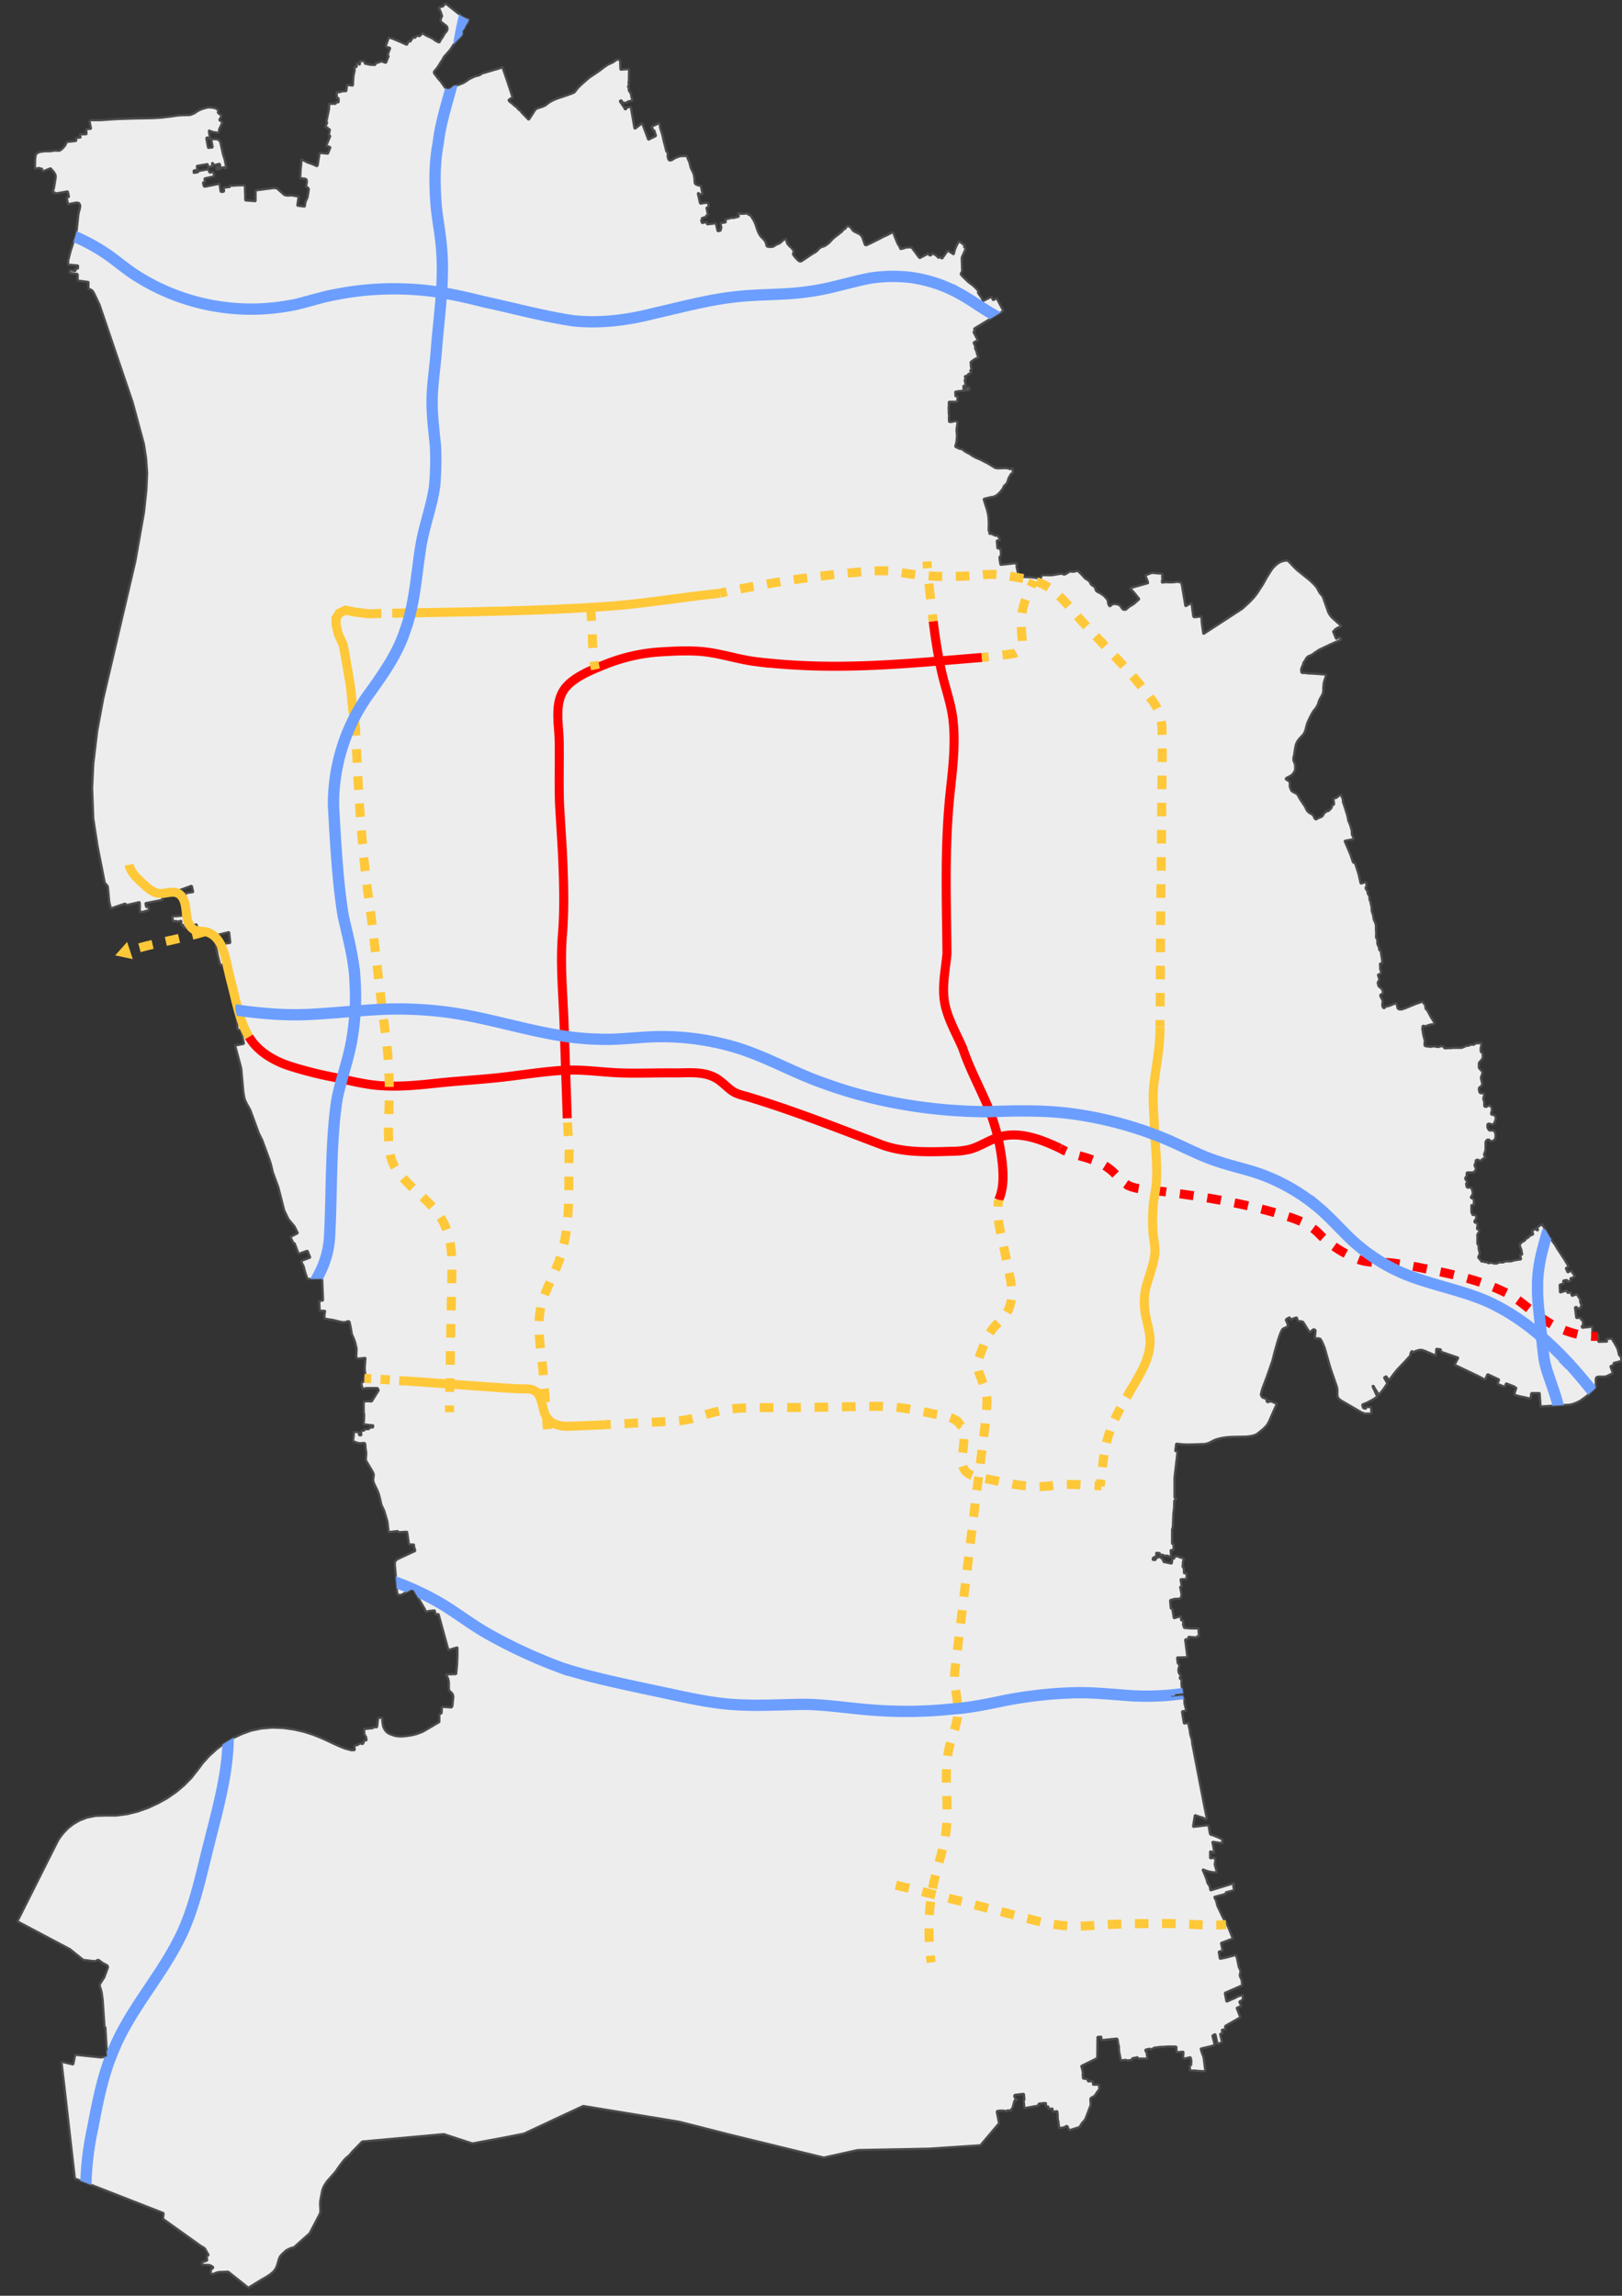 <svg xmlns="http://www.w3.org/2000/svg" xmlns:xlink="http://www.w3.org/1999/xlink" width="718" height="1016" viewBox="0 0 718 1016"><rect x="0" y="0" width="718" height="1016" fill="#333333" stroke="none"/><defs><style>.a,.c,.d,.e,.f,.g,.h,.i,.j,.k,.l,.m,.n,.o,.p,.s{fill:none;}.b{fill:#ededed;stroke:#4b4b4b;stroke-linejoin:bevel;}.c,.d{stroke:red;}.c,.d,.e,.f,.g,.h,.i,.j,.k,.l,.m,.n,.o,.p{stroke-width:4px;}.d{stroke-dasharray:6.13 6.13;}.e,.f,.g,.h,.i,.j,.k,.l,.m,.n,.o,.p{stroke:#ffc839;}.f{stroke-dasharray:6;}.g{stroke-dasharray:5.96 5.96;}.h{stroke-dasharray:5.94 5.94;}.i{stroke-dasharray:6.01 6.01;}.j{stroke-dasharray:6.01 6.01;}.k{stroke-dasharray:6.06 6.06;}.l{stroke-dasharray:4.15 4.15;}.m{stroke-dasharray:5.51 5.51;}.n{stroke-dasharray:6.86 6.86;}.o{stroke-dasharray:6.18 6.18;}.p{stroke-dasharray:6 6;}.q{fill:#ffc839;}.r{clip-path:url(#a);}.s{stroke:#6c9eff;stroke-width:5px;}</style><clipPath id="a"><path class="a" d="M202.48,729.87l0,2.81-.17,4.05-.4,4.15-4.49.12.54,1,.39.89.25,1,.09.87,0,2.75.06.24.12.34.18.31.86.75.42.57.19.41.12.57,0,.5-.38,3.66-.13.44-.2.22-.24.1-.31,0-3.25-.25-.31,0-.14.14-.08.28-.13,2.38-1,.52,0,3.38-5.45,3.23-2,1.14-2.52.94-2.19.56-2.59.38-2.15.17-1.42-.06-1.54-.28-2-.71-.83-.44-.64-.47-.56-.64-.35-.55-.45-.89-.24-.78-.3-2v-1.53l-1.85.16-.49,4.08-1.73,0v.4l-3.42.38-.27-.16-.2,0-.09.06v.16l.1,2.41.31.39.43.71.26,1.41-1.4.28.13.91-.37.09.05.35-.47.06-.07-.3-1.66.34.09.3-1.71.36.13,2h-1.62l-2.52-.67-2.54-1-2.64-1.19-2.81-1.33-3.07-1.38-3.39-1.34-3.79-1.2-4.27-1-4.82-.69-5-.2-4.77.4-4.52.93L107,767.41l-4,1.88-3.73,2.25-3.43,2.6L92.67,777l-2.83,3.12-1,1.33-1.5,2-2.62,3.32-3.11,3.18-3.53,3-3.9,2.72L70,798l-4.42,2.05-4.61,1.63-4.71,1.16-4.75.63-4.74,0-4.42.13-3.85.77-3.3,1.27-2.79,1.62-2.29,1.79L28.25,811l-1.37,1.69-.95,1.4-.56,1-.18.35L7.68,850.31,31,862.66l5.88,4.73,2.64.3,1,.11.59.06.8.09.49-.06.64-.41.27-.08h.3l.2.09,1.64,1.25,2.07,1.11.3.73-1.48,4-.21.57-1.79,2.71-.23.91.55,1.75.38,1.54.4,3.12.82,11.94.37-.06.25,4.3.31,5.26.21,3.53-2.87.35-11.25-1.16-.89,4.31-5.21-1.24,1,8.34.69,6L32.2,956.1l.92,8,3.2,1.25,36.08,14.1L72.14,982l12.17,8.69,2.8,2,1.75,1.25,1.34.75.59.57L92,997.43l.36.62-.89.34.25,2-2.32.83,0,1.06,3.2.13.66.19.8.5.23.21.06.12v.14l-.06.1-.28.19-.45.5-.21.5-.1.66,0,.25.13.27.22.22.31.13h.37l1.47-.58,1.15-.28,4.1-.16,4.78,3.79,4.14,3.3,6.14-3.75.25-.14.24-.13,1.23-.7,1.57-1,1.73-1.44.89-1.2.57-1.15,1-3.35.44-1,.86-1,1.75-1.61,1.36-.73.92-.38,1.3-.34,2.42-2.17,4.49-4,4.6-8.79.15-.7,0-.53,0-.59-.11-2v-1l.1-.87.14-.83.35-1.8.34-1.79.39-1.21.64-1.27,1.07-1.58,2.25-2.55,1.47-1.66,1.75-2.54,1.81-2.38,1-1.09,1.54-1.3,1.45-1.7.93-.95,3.4-3.48,36.14-3.26,12.59,4.12,12.6-2.33,10.26-2,19.22-9,7-3.25,1.58.25L300.59,939l23.08,5.87,41,10,15-3.32,31.57-.61L434,949.43l8.25-9.75-1-5.11.13-.21.34-.18,1.3-.1h.81l.91.08.45.1.61.21.07-.54,1.66.15.12-.54.6-.76.87-3.24.95.06,0-.18-.08-.23-.49-.51-.35-.49-.12-.3,0-.31,0-.19.08-.15,0,0,.15-.09.27-.09,3.7-.41.24,2.68-.37.08.34,3.37.22.18,6.05-1.11,0-.61.26-.27,3-.28.06,1.46,1.08.11,0,1.14,1.83-.27v1.41l2.06-.23.11.92.09.94,0,1.34,0,.29.09.3.16.45.4,3.28,2.19-.35,1.3-.7,1,2,4.51-1.42,1.14-1.8,1.07-1.19.43-.65,2.26-5.93.07-.35,0-.3,0-.36-.13-1,0-.46v-.38l.06-.26.17-.19.43-.28.56-.29.1-.06.3-.19.4-.34.69-1.06.67-1,.39-.43.1-.16.05-.18v-.16l-.09-1.42-.05-.19-.13-.15-.17,0-.3,0h-.89l-1.09.06-.21-1.67-2.07.2-.09-1-2.09-.32-.17-2,.18-.14-.36-1.87-.43-1.51,6.44-3.18.38-.3.17-.25.09-.27,0-.28.09-8.58,1.66-.13.13,1.56,6.51-.67.24,0,.17.1.11.13.06.13.22,1.57.38,1.64,0,1.22.11,1,.74,3.83,2.47-.26,0,.34,2.6-.32-.07-.69,1.12-.18,1.24-.3.3.61,1.94,0,2.2,0-.46-3-.26,0-.25-.9,2-.5.34.45,1.78-.89.37-.09.35.06,1-.19.91-.1,1,0,2.57-.2,3.41.06.09,2.5,3.06-.23-.1,2v.44l.08.31.16.19.24.08.27,0,.49-.15,2-.45.35,1.49,0,.59-.09,1.36-.59.3.11,2.18h2l.95.12h.12l1,.09,2.23.09.47-.13-.4-3.28-.25-1.9-.26-1.37-.43-1-.65-2v-.22l.12-.16,4.32-1,1.7-.59-1-4.16,1.27-.63,1,4.39,2-.82-.86-3.66,1.06-.31-.32-1.49,1.58-.23-.1-1.14,0-.17.11-.17.26-.19,6.26-3.58,0-.31-1.54-3.93,2.06-.82-.48-1-.42-.92,1-.52.35-.27.21-.51.06-.66,0-.5-.15-.46-1,.28-.79.19-1,.43-.18.21-4.15,1.81L542.2,882l7.68-3.37-.17-1.75-.06-.45-.11-.4-.55-1.23-.15-.41,0-.3.06-.52.18-.64.07-.39-.07-.46-.17-.41-.2-.46-.34-.73-.78-3.8-.56-1.49L544,866l-1.18.32-.87.19-1.94.37-.5-3.16,1.7-.38-.69-3.46,5.22-1.95-1.9-4.68-.55-1.26-.72-1.43-1.15-1.77-2.1-4.45,0,0-.3-.62-.2-.56-.27-1.18-.31-1-.74-1.46,5.23-1.4-.16-.6,3.71-1-.39-2,.35-.07-.06-1-10.36,3.16-.25-1.5-.23-.6-.55-.76-.39-.78-.21-1-.32-.89-1.56-3.79,1.74.64.8.26.63.15,1.23.22.86.08h1.14l-1-3.55.28-1.49-.23-1.48-2.08.28,0-3.11.82.29,1,.45-.36-2.59-.48-2.34,4.49.66-.13-1.82-3.27-1.42-1.61-.53-.26-.12-.16-.15-.11-.26-.09-.41-.56-3.35-6.84.79.8-5.2.65.22.81.29,1,.33.71.2.6.21.56.32.42.34.24,0L534,805l.13-.19,0-.4-1-5-5.35-27.71-.09-.89-.07-.76-.2-.74-.31-1-.19-.71-.12-.68-.25-1.81-.18-.69-.16-.66-.11-.68,0-.58-2,.26-.88-5.37,1.89-.26-.51-2.23-.21-.71-.07-.45,0-.91-.06-.68-.15-.55-.28-.58-.13-.61-5.26.52,0-.38,1.68-.14v-.67l3.57-.37-.15-1.09-.08-.52-.19-.73-.16-.64L523,745v-.61l.11-.87-.12-.47-.31.07-.17,0-.13-.18-.07-.37v-.27l.08-.21.22-.23,0-.12v-.11l0-.21-.16-.26-.34-.36-.27-.46-.13-.44-.07-1.09.49-1.87-.79-.91-.28-2.5,4.57-.09-1-7.86,1.42-.18,0-1,3.81.3.06-.58.91,0-.12-.93-.13-1,0-.59v-.51l.08-.41h-2l-1.41,0-2-.16-1.15-.1,0-.93-.39,0,.11-2.3-1-.15,0-1.67h-.47l-2.72.8-.72-4.36-.62.13-.31-3.75,1.63-.49.65-.11.61,0,.58,0,.39-.06.33-.08.26-.13.25-.22.11-.21.14-.5.11-.92-.65-3.21.75-.1-.48-2.82,0-.25,0-.11.06-.06.16,0,2.29-.13h.06l.06,0,0,0v-.05l0-2.35v-.06l0-.06,0,0-.07,0-1.1,0-.07-2-.09-.25-.24-.33-.13-.21-.09-.34.14-.92,0-.83.36-1.53v-.1l0-.1,0,0-.08,0-1.08-.28-.63-.2-.32-.15-.28-.12-.42-.09-.43,0-.41,0-.41,0-.14.94-.8-.06-.32,2.28-3.7-.76.12-.61-.11,0,0-.25-.5-.11.1-.58-.7-.23-.11-.1,0-.16h-.37l-.73-.24v.2l-.13,0,0,.42-.67-.57-.34,1.35-1.17,0-.06-.08,0-.16,0-.2,0-.24.09-.17.14-.13.93-.49.12-.1.09-.11.12-.2.06-.15,0-.13,0-.12v-.14l0-.24-.06-.52,1.19.19.46,0,.05.82.33.07h.12l.13,0,.28-.14.14,0h.15l.12,0,.15.12.24.17.14.1.12,0,.18,0,.83,0,.34,0,.25.07.14.09.26.16.27.09h.73l-.21-2.93,1.26.13.05-2.78-.68-.05,0-6.13,0-.25.07-.25.08-.23.18-.43.26-6.21.31-2.6.07-3,.86-.75-.11-.43-.65-.1v-8.86l1.34-11.62-1-.21.41-3.28,3,.32,2.65.06,5.89-.18.55,0,.5-.06.75-.14.7-.2,1-.41,1.58-.83,1.28-.51,1.65-.43,1.14-.23,1.34-.19,1.93-.17,1.75-.05,5.31-.11.8-.07,1.34-.2,1.06-.24.39-.12.54-.21.36-.19.3-.16,2.69-2.15,1.2-1.2.38-.44.32-.47.73-1.35,3.41-7.71-2.52-1.11-.13.17-.75-.4-.33.72-.83-.45.15-1-2-.77-.66-1.12.29-1.35.29-1.15,2.25-6,2.29-6.57,1-4,1.41-4.95.86-2.52.44-1.16.53-1.08.12-.19.17-.18.28-.21.62-.27.28-.13.2-.13.77-.23.13-.47-.14-1-.38-.78-.33-.79.27-.43,1.24-.68.25.08.17,1,1.36-.64.72-.18.73-.31.34.87.35.86,1.31,0,.87.3,2,3.21.94,1.38,1.67-1.35.67.23.24.32-.35,3.55.48-.14.58.08h.68l.73.2.52.82.4.83,1,2.34.81,2.92,1.66,5.82,2.69,7.82.29.94.1.51.07.48v.68l0,1.31,0,.52.13.58.19.47.26.36.41.39.48.4,9.14,5.31,1.5.59h3l-.19-2.87-.81-.05-.84,0-.22,0-.18.06-.1.12-.09.26-.05.14-.07.1-.13.06h-.24l-.31-.16-.35-.11-.1-.07-.08-.06,0-.07-.05-.12-.28-1.22,2.24-.91,2.47-1.33,1.39-.91.51-.41-2.08-4.61.39-.18,1,1.9.09-.05,1.32,2.2.69-.84,1.39-1.73,1.52-2.27.16-.27-1.44-2.55.93-.6,1.28,1.86.43-.65L617,608l1.55-1.92,3.39-3.56,2.35-2.58.09-.94.56-1.13.77.65.29-.24.5-.28.79-.3.93-.24.43-.05h.48l.41.05,1.17.39,4.91,2.11.17-3,.15,0,1.85.23,0,.79.22.3,7.54,2.6L643.87,604l4.84,2.31,5.67,2.71,3,1.6,1.12-2.45,5.1,2.37-.79,1.91,2.28.9,1.08.39.51-1.52,3.76,1.46v.21l.79.31-1,3,1.78.58.73.14.57.22h.5l3.69.85.38-2.47h3.66l.1,1.56.32,4.38,11-.67,1.25-.06,1.11-.13,1.28-.34,1.15-.47,1.1-.51.89-.49,2.63-1.93,3.62-3.26.13-.2.09-.2.11-.42.09-.78v-.92l0-1.5,0-.38.09-.31.15-.24.21-.18.38-.14.35-.09.31,0h2l.41,0,.34-.06.26-.07.53-.17,2.54-1.22-1.12-3.08,1.44-.52,0-.9,3.35-.86v-.74l0-.34-.07-.33-.15-.39-.19-.33-.14-.17-.19-.18-.16-.17-.09-.12,0-.11-.08-.25-.09-.55-.31-1.25-.1-.32-.15-.37-.3-.65-1-1.76-.91-1.46-.34-.49-2.36.18.43,1.17-3.88.11-.12-3.37-2.56,0v-2.21l-.11-1.34-1.41.37-3.06.29-.09-.89.71,0-.39-2.58-.62,0-.14-.93-2,.08-.6-4.7.8-.16.18.73.84-.12.09.3.29-.08,0-.22.34-.1-.09-.63.6-.55,0-.19-.15-.23-.3-.27-.38-1.41.31-.17L698,572.74l-2.15.78-.6-1.64-1.36.32-.32-1.09-3,.92-.15-3.46,1.89-.62-.4-1.11.86-.26,1-.06.15.8,1.4-.52-.14-1.08,1.28-.36.71-.61-.59-.75-.43-.64-.62-1-1.58.73-.82-1.82,1.25-.77-2-3.33-2.93-4.42-1.18-2-1-1.33-.56-1-.74-1-1.42-2.52-2.06-3.26-.29.55h-.33l-1.6,1.18.61.88-.15.1-.21.28-.67-.85-1.75,1,.61,1.33-.34.31-.38.16-.62.27-.28.16-.17.16-.28.37-.34.27-.52.26-.22.17-.2.22-.26.34-.36.36-1.19.67-.34.32-.29.41-.15.4,0,.25.06.22.07.3.09.25.08.21.12.29.13.29.15.51.08.37.09.75.22.81-1,.19.48,1.92-.44.06-.51.06-.54.08-.54.08-.51.09-.45.09-.37.09-.29.08-.26.09-.24.07-.21.06-.2.06-.18,0-.19,0-.19,0h-.41l-.23,0h-.25l-.25,0-.25,0-.25,0-.24.07-.22.06-.21.08-.18.08-.15.08-.13.08-.13,0-.13,0h-.77l-.18,0h-.39l-.19,0-.18,0-.18.05L663,559l-.16.06-.15.06-.15.05-.14,0-.13,0-.12,0-.13,0h-.28l-.15,0-.15,0-.15,0-.17-.06-.16-.07-.18-.09-.17-.08-.16,0-.17,0H660l-.15,0-.16,0-.16,0-.16.06-.17.06-.15,0h-.14l-.11,0-.09,0-.08-.06-.07-.07-.06-.07,0-.08-.06-.07-.06-.07-.06,0-.07,0-.07,0H658l-.08,0-.09,0-.1,0-.1,0-.11,0-.11,0h-.09l-.08,0-.07,0-.06-.05-.05-.06,0-.05-.05-.07,0-.05,0,0-.05,0,0,0-.07,0-.06,0-.08,0-.07,0h-.16l-.07,0-.07,0-.08,0-.07,0-.08,0h-.16l-.08,0-.07,0-.06,0-.07-.05,0-.07-.05-.09-.06-.1-.08-.11-.09-.12-.1-.13-.11-.14-.12-.15-.14-.15-.14-.15-.16-.15-.14-.16-.08-.16,0-.15v-.16l0-.15.06-.15.09-.16.09-.14.1-.15.09-.14.08-.14,0-.15,0-.14,0-.14v-.34l0-.07,0-.11,0-.13-.06-.19-.07-.23-.08-.27-.07-.27-.07-.27-.06-.25,0-.21v-.53l0-.14,0-.14,0-.15,0-.16-.08-.16-.09-.16-.12-.16-.11-.17-.09-.17-.07-.17,0-.17,0-.16,0-.14v-.95l0-.29v-.31l0-.31v-.29l0-.25v-.35l0-.15,0-.16,0-.17,0-.17.06-.18.08-.18.11-.18.13-.2.16-.21.16-.2.1-.19,0-.17v-.15l0-.14,0-.13-.08-.12-.1-.1-.1-.1-.11-.08L654,544l-.08-.08-.06-.08,0-.09,0-.09v-.09l0-.11,0-.11,0-.12,0-.13L654,543l0-.15,0-.16,0-.16,0-.16V542l0-.16,0-.15,0-.14-.07-.12-.1-.1-.12-.07-.12-.06-.13-.05-.14,0-.14-.05-.14,0-.13-.06-.11-.08-.09-.1,0-.13v-.14l0-.14.06-.16.08-.15.09-.15.09-.13.1-.12.09-.09.08-.09.07-.09.07-.1,0-.12,0-.13,0-.15v-.16l0-.18,0-.21-.07-.22-.1-.21-.12-.15-.15-.1-.15-.06-.17,0h-.32l-.15,0-.13,0-.1,0h-.09l-.07,0-.06,0,0,0,0,0,0,0,0,0,0,0v0h0v0l0-.08,0-.11-.05-.15-.06-.16-.13-.35-.06-.16-.07-.13-.05-.11,0-.09,0-.09,0-.11,0-.1,0-.1v-.3l0-.09v-.09l0-.09v-1l0-.2,0-.2,0-.19,0-.15,0-.13.05-.09.06-.07.07-.05.09,0,.11,0h.26l.15,0,.15,0,.1-.09.05-.13,0-.17v-.44l0-.25,0-.26,0-.28v-.28l0-.26-.06-.2-.09-.17-.12-.13-.13-.11-.15-.08-.16-.07-.14-.06-.15-.06-.13-.07-.09-.08-.06-.1v-.11l0-.14.06-.14.08-.14.1-.16.11-.15.12-.16.12-.15.09-.17.06-.2,0-.23v-.26l0-.27,0-.28-.07-.28-.09-.28-.09-.27-.09-.25-.08-.22-.08-.18-.07-.15-.08-.11-.08-.08-.1-.06-.13,0h-.15l-.18,0-.23,0-.23,0h-.21l-.17,0-.15,0-.13-.07-.1-.08-.08-.09-.06-.08-.05-.09,0-.07v-.17l0-.1,0-.1L649,524l0-.11.07-.11.08-.11.08-.11.1-.1.08-.11,0-.13,0-.16-.06-.17-.09-.18-.11-.18-.11-.17-.13-.17-.1-.15-.09-.13-.07-.12,0-.11v-.11l0-.1,0-.1,0-.07,0-.07.06-.08,0,0,.06-.06.07-.08.1-.12.09-.13.1-.14.08-.15.06-.15,0-.14V520l0-.13,0-.13v-.26l0-.13,0-.11,0-.11.06-.1.07-.08.08-.07.1,0,.12,0,.13,0,.14,0,.16,0h.31l.14,0,.14,0,.13,0,.11,0,.11,0h.29l.08,0,.07,0,.07,0,.06,0,.05,0,.11-.08,0,0,.06,0,.06,0h.23l.11,0h.22l0,0,.07-.08.09-.13.12-.16.12-.19.13-.21.12-.21.1-.21.07-.21,0-.18v-.3l0-.11-.06-.11-.07-.09-.09-.07-.1-.08-.11-.08L653,516l-.13-.08-.1-.11,0-.13v-.16l.06-.18.08-.2.09-.2.1-.19.08-.19.07-.17,0-.16,0-.13,0-.12,0-.11,0-.09,0-.09,0-.08.06-.07.08-.07.08-.06.11-.07.11-.06.12,0h.12l.13,0,.13,0,.13,0,.13.07.12.07.11.09.11.09.1.09.1.06.09,0,.09,0h.17l.08,0,.09-.06.09-.08.09-.12.11-.13.14-.13.16-.14.18-.13.19-.13.18-.12.18-.11.15-.09.13-.07.09-.05.07,0,.06,0,.06-.06.05-.06,0-.06,0-.07,0-.06v-.06l0-.06,0,0-.06-.07-.08-.1-.08-.14-.09-.16-.08-.17-.08-.17,0-.17,0-.14v-.12l0-.08.07-.08.08-.14.07-.17.08-.21.07-.23.08-.24.06-.26.07-.26.06-.26,0-.09,0-.15,0-.25,0-.27v-1.83l0-.27,0-.24,0-.21.07-.19.08-.18.1-.17.11-.14.11-.13.1-.1.11-.09.09-.07.08-.05.08,0H659l.09,0,.08.05.09.07.1.08.09.09.1.09.1.1.1.09.1.07.1.06.12,0h.25l.14,0,.15-.05.17-.08.18-.09.19-.12.19-.12.16-.14.13-.15.11-.16.09-.16.07-.17.06-.18,0-.19.08-.38,0-.21v-.25l0-.27,0-.29-.08-.29-.08-.28-.1-.26-.1-.25-.11-.2-.11-.16-.13-.12-.18-.09-.21-.06-.23-.05-.24,0-.25,0h-.46l-.19,0-.16,0-.14-.05-.13-.09-.12-.13-.11-.16-.11-.18-.09-.19-.09-.18-.07-.18-.06-.17-.05-.14,0-.12,0-.13,0-.13v-.25l0-.13,0-.11,0-.11,0-.1.06-.09.07-.09.07-.08.08-.09.1-.08.11,0,.14,0h.17l.2,0,.23.09.27.13.28.12.25,0,.22,0,.2-.08.18-.11.15-.15.13-.17.11-.17.09-.17.07-.14.07-.16.09-.2.08-.23.08-.25.07-.26.06-.28,0-.27v-.52l0-.23-.08-.2-.12-.17-.16-.13-.17-.12-.18-.09-.21-.07-.21-.07-.2-.06-.39-.09-.16-.07-.09-.1,0-.14v-.15l0-.17,0-.19.08-.19.08-.19.07-.19.07-.19,0-.19,0-.21v-.22l0-.22,0-.24-.08-.22-.09-.23-.12-.22-.13-.2-.16-.2-.18-.14-.18-.09-.19,0h-.19l-.19.05-.18.07-.16.09-.16.09-.14.09-.12.07-.1.05-.12,0-.11,0-.11,0h-.11l-.11,0-.1,0-.1-.08-.09-.11-.08-.14-.07-.17,0-.19,0-.21,0-.23,0-.24,0-.25,0-.26,0-.26-.06-.26-.09-.25-.09-.24-.08-.2-.06-.18,0-.16,0-.14v-.33l0-.09,0-.09.11-.24.07-.15.07-.17.07-.18,0-.19,0-.19v-.19l0-.17-.07-.15-.1-.13-.08-.09-.09-.06-.08,0-.1,0H656l-.19,0-.22,0-.22-.06-.18-.11-.14-.14-.11-.18-.09-.2-.06-.22-.06-.23,0-.23,0-.24-.06-.22,0-.2,0-.19.08-.16.12-.15.15-.14.17-.13.18-.12.18-.12.16-.13.15-.13.11-.15.08-.15,0-.16,0-.17v-.5l0-.06v0l0-.05,0-.16-.06-.24-.09-.29-.08-.33-.09-.34-.08-.33-.06-.3,0-.24v-.28l0-.15.06-.16.07-.18.09-.2.08-.2.09-.22.08-.22.08-.23.06-.23,0-.22,0-.22-.07-.21-.12-.2-.14-.19-.15-.18-.17-.17-.16-.15L655,473l-.12-.13-.1-.13-.07-.16-.06-.17,0-.18,0-.2,0-.2,0-.21,0-.2,0-.2,0-.19v-.36l0-.15.06-.14.07-.12.07-.11.07-.08.05-.06,0,0,0-.05.1-.1.14-.14.18-.18.19-.22.21-.25.19-.26.16-.27.13-.27.09-.26,0-.26,0-.26v-.51l0-.24,0-.23-.07-.21-.09-.18-.11-.15-.13-.11-.13-.1-.11-.11-.1-.11-.08-.12-.07-.13,0-.14,0-.14,0-.15,0-.15v-.35l0-.25,0-.28.06-.31.07-.32.06-.3.07-.28.07-.24,0-.18,0-.1,0-.06,0-.07,0-.07v-.23l0-.06,0-.06,0,0-.06,0h-.21l-.08,0h-.08l-.07,0-.09,0-.08,0-.08.05-.16.1-.07,0-.08,0-.09,0-.08,0h-.76l-.15,0-.16,0-.15,0-.15.05L653,462l-.15.06-.14.07-.26.15-.13.06-.12,0H652l-.13,0-.12,0-.13,0-.14,0h-.27l-.14,0-.13,0-.12.05-.12.07-.11.07-.11.07-.11.07-.11.07-.12,0-.12,0-.23.06-.11,0-.11,0-.09,0-.08,0-.07,0h-.1l-.05,0-.17.09-.25.11-.31.14-.34.16-.36.15-.34.13-.31.1-.26.06h-.17l-.14,0h-.31l-.16,0-.16,0-.17,0-.16,0-.14,0-.14,0-.11,0h-.3l-.09,0-.1,0-.09,0-.1,0-.1,0-.12,0H644l-.13,0-.14,0-.14,0-.15,0-.15,0-.16,0h-.35l-.37.1-.18,0h-.33l-.16,0-.15,0-.14,0-.14,0-.13,0h-.26l-.13,0-.13,0-.13.05-.13,0-.14.05-.14,0-.14,0h-.31l-.15-.05-.14-.09-.12-.11-.11-.13-.11-.14-.09-.14-.09-.13-.09-.11-.08-.08-.09,0-.08,0-.09,0-.08,0h-.2l-.12,0-.14,0-.16.05-.19.07-.23.1-.24.08-.22.05-.21,0h-.2l-.17,0-.15,0-.12,0-.09,0-.06,0,0,0-.38-.13-.4-.12-.25,0h-.21l-.18,0-.68.17-.3,0-.39,0h-.31l-1.53-.21-.27-.08-.16-.09-.14-.17-.06-.19,0-.29,0-.49.1-.53,0-.29v-.29l0-.19-.55-1.94-.27-1.42-.09-.73-.14-.83,0-.46.06-.66.06-.17.09-.13.12-.09h.15l.72.15.29,0,.21-.05.25-.08.42-.19.71-.24.77-.16,1-.13.22-.09.17-.1.1-.13,0-.16v-.1l0-.13-1.48-2.3-1.47-2.73-.25-.41-.08-.12-.11-.12-.27-.18-.17-.23-.09-.29-.07-.4v-.38l0-.2-.18-.4-.43-.66-.38-.42-.18-.21-.07-.06-.11-.06-.1,0h-.11l-.14,0-2.64.91-4.66,1.91-.92.32-.31.09-.36.1-.29,0-.26,0-.24,0-.3-.08-.29-.13-.17-.14-.13-.16-.11-.26-.09-.49-.14-.57-.15-.43-.2-.46,0,0-.07,0-.08,0-.11,0-2.45,1-.44.15-.37.1-.68.13-.17,0-.11,0-.1.06-.13.12-.24.31-.22.22-.08,0-.08,0-.13,0h-.11l-.09-.05,0,0-.27-.43-.12-.25-.06-.33v-.38l0-.5.14-.61,0-.23v-.27l-.07-.34-.19-.45-.51-.89-.18-.4-.07-.29,0-.13,0-.09,0-.12.09-.1.14-.09.59-.35.12-.09.08-.09.08-.17,0-.12v-.15l0-.15,0-.23-.14-.47-.17-.4-.16-.28-1.44-1.23-.34-1.32,0-.19V435l0-.19.1-.2.32-.5.16-.32.06-.22v-.19l0-.19-.05-.16-.53-1.63L611,431l.13,0,.09-.05.08-.13,0-1.48-.29,0-.14-2.91,1.06-.06-.15-1.79-.65-4-.52.06-.22-1.4-.06-.2-.08-.18-.31-.56-.09-.2-.05-.18-.1-.44v-1.17l0-.21,0-.18-.11-.25-.31-.49-.15-.33,0-.17,0-.16,0-.27.05-1,0-.62-.09-1.15v-1.24l0-.83-.39-1.23-.41-.83-.2-.63-.14-.87-.07-.56-.09-.39-.2-.52-.3-1-.11-.57,0-.77-.07-.66-.14-.73-.22-1-.09-.47-.21-.54-.17-.42-.06-.28v-.24l0-.35V397l-.12-.43-.15-.35-.29-.4-.19-.39-.07-.33,0-.51-.07-.41L605,394l-.11-.22-.17-.2-.11-.27-.05-.22,0-.33.43-.85-.35-1.59-2.28.74-1-4.33L600,382.45l-.14-.31-.16-.12-.25-.13-.27-.12-.17-.13-.15-.19-.22-.72-.87-2.59-2.56-6,4.09-.77-.14-.58-.31-.62-.25-.47-.14-.43-.05-.35,0-.36v-.7l-.11-.56-.45-1.65-.42-1.17-.31-.66-.22-.49-.11-.45-.14-.83-.18-.91-1.13-3.69-.83-2.46-.1-1.26-.74-1.8-.09-.07-.13,0h-.18l-.4.17-.53.41-.76.62-.41.13-.33.08-.29.1-.16.13-.09.17v.23l.23,1.91-.06.17-.12.11-.67.35-.11.12,0,.18,0,.39-.16.36-.58.72-.63.54-.38.24-.17,0h-.3l-.18.08-.21.18-.63.52-.4.47-.3.62-.28.36-.35.27-1.51.58-1.05.62-.2-.24-.26-.28-.2-.28-.11-.28-.07-.26-.09-.21-.13-.19-.14-.16-.17-.15-.19-.15-.23-.15-.25-.17L580,360l-.31-.22-.3-.21-.24-.2-.2-.18-.17-.17-.13-.17-.12-.17-.11-.18-.1-.2-.11-.23-.12-.27-.15-.3-.18-.32-.18-.33-.19-.33-.2-.31L577,356l-.15-.24-.13-.19-.07-.12,0,0,0-.06-.11-.14-.16-.23-.2-.3-.23-.34-.25-.38-.25-.39-.23-.39-.22-.37-.18-.34-.15-.3-.14-.25-.15-.21-.15-.18-.17-.16-.2-.15-.23-.14-.27-.15-.32-.16-.37-.18-.36-.19-.29-.19-.22-.19-.17-.19-.12-.19-.09-.21-.08-.2-.07-.22-.07-.23-.1-.24-.09-.25-.06-.26,0-.27,0-.27,0-.26v-.27l0-.26,0-.25-.07-.23-.1-.23-.13-.19-.18-.17-.2-.15-.21-.13-.21-.12-.2-.11-.18-.11-.15-.1-.11-.11,0-.13,0-.12.09-.13.16-.14.21-.14.25-.14.28-.14.3-.15.32-.16.31-.17.3-.18.29-.2.28-.26.27-.28.25-.32.23-.33.2-.33.16-.34.12-.32.09-.29,0-.27v-.55l0-.31,0-.33,0-.33-.06-.33-.07-.32-.09-.3-.1-.28-.11-.23-.12-.22-.09-.23-.07-.23-.06-.23,0-.25v-.52l0-.28.06-.29.08-.31.09-.33.08-.37.07-.4.07-.44.06-.47.08-.5.08-.54.09-.56.11-.59.13-.62.17-.61.23-.57.28-.53.33-.51.35-.47.38-.45.39-.43.38-.41.39-.4.36-.4.32-.42.28-.49.23-.55.2-.57.17-.59.15-.58.14-.57.13-.52.13-.48.15-.41.18-.43.24-.54.29-.62.32-.68.35-.69.36-.69.35-.65.34-.58.32-.48.27-.35.25-.29.25-.3.23-.33.24-.34.21-.36.2-.36.18-.37.16-.37.13-.37.1-.37.12-.39.16-.42.2-.43.22-.43.22-.41.21-.37.2-.32.15-.25.1-.16,0-.06.27-.68.18-.63.07-.62,0-1.32.13-1.6.14-.86.61-1.86.33-1.08,0-.18,0-.17-.1-.08-.26,0-5.48-.39-2.13-.09-1.39-.19-1.08,0-.23-.09-.16-.13-.09-.14-.08-.71v-.4l.08-.46.12-.41.52-1.07.14-.43.08-.39.07-.29.15-.25.36-.45.37-.59.24-.49.26-.38.37-.39.55-.38.29-.13.4-.14.74-.34.53-.32.68-.59.59-.32,1-.75,1.23-.6,2.05-1,2.32-1.08,4.53-2-.22-.5-.16-.26-.19-.14-.13,0-.18,0-.19,0-1.12.54-1.36-3.32.88-.62-.14-.28.91-.28-.08-.23,2.18-.87-.9-.81-3-2.69-.73-.75-.7-.94L588,271l-2.39-6.82-.4-.62-.77-.83-.55-.85-.92-1.73-.66-.84-.88-.95-1.66-1.59-5.54-4.44-1.56-1.5-1.56-1.68-.86-.87-.23-.14-.23-.08-.53,0-.85.15-1.13.28-.9.42-1.23.83-1.3,1.2L563,252l-2.13,3.32L559,258.67l-2.6,4-1.49,1.92-2.17,2.22-2.86,2.6-17.18,11.17-.68-4.71-.18-3.05-3,.32-.3-.07-.2-.12-.12-.21-.77-5.87-2.7,1.43-1.5-9-.16-.66-.11-.47-.25-.35-.3-.13-.37-.1-.51-.06-.6-.06-.57.08-.81.1-.74.06-1.59,0-1-.06-.62,0-.9.17h-.17l-.12,0-.06-.12,0-.44,0-.37.13-.32.07-.29v-.36l-.11-.47v-.37l.13-.7,0-.16-.06-.17-.13-.11-.18-.06-3.23-.28-.66-.05-.5,0-2.84,1.06,1.18,3.05v.17l0,.15-.11.12-7.4,2.07-.14.09v.15l0,.15,2,2.3,1.79,2.26L503,266.3l-1.14,1-2.08,1.27-1.32,1.14-.29.15-.29,0h-.35l-.19-.06-.23-.09-.35-.34-.67-1-.27-.29-.34-.28-.45-.22-.61-.17-.74-.09h-.58l-.5.08-.39.17-.4.36-.26.29-.08,0-.13,0-.17,0-.13-.1-.19-.28-.3-.81-.1-.66-.05-.4-.09-.32-.13-.3-1.36-1.54-1.17-.87-.92-.56-.87-.44-.39-.21-.2-.2-.2-.36-.24-.76-.24-.52-.26-.29-.39-.25-.51-.29-.35-.3-.31-.41-.24-.53-.21-.38-.37-.42-1.3-.84-.47-.34-.41-.47-.48-.57-1.07-1.11-.67-.66-.17-.13-.21-.12-.18-.06h-.47l-1.15.29-.3,0h-.37l-.56-.07-.45,0-.31.12-.54.33-1.32.76-.23.08-.28,0-.24,0-.54-.29h-.48l-.83.07-1.72.29-.89.17-1,.09-1.92,0-1.45-.05-.51.09-.3.18L461,255l-.1.22-.21.79-4.2-.53-1-.06-.82,0-3.1-.22-.38-.07-.2,0-.14-.13,0-.1-.34-1.67-.13-.59-.12-.83-.22-.71,0-.54,0-.45.05-.4-.06-.23-.15-.16-.24,0-.5,0h-1l-.54.13-.45.05-4,.44-.18-.05-.09-.08-.32-1.84-.14-1.37.3-.27.22-.36.12-.33,0-.74,0-.51-.24-1.61-.69.08,0-.15-.59,0-.3-3.47,1.06-.11.38-.3-1-1.75H441l-.63-.11-.57-.27-.56-.34-.41-.12-.39,0h-.19l-.18,0-.08-.07,0-.1v-.15l0-.2,0-.22,0-.16-.1-.16-.14-.14-.09-.21,0-.26v-.23l.06-2.79-.11-2.26-.25-1.86-.52-2.09-.62-1.87-.79-2.58.39-.19,2.82-.67.93-.15.68-.2.62-.3.81-.6,1.05-1,.71-.91.38-.5.26-.51.29-.62.22-.33.42-.38.56-.54.23-.38.26-.7.35-1.09.3-.66.43-.7.24-.49.19-.21.2-.17.3-.12.18-.13.09-.23,0-.31-.05-1.66-.55.38-.31.07-.2,0-.2,0-.26-.14-.38-.12-.42-.09-.72-.07-2.84.07-1,0-.41-.05-.33-.09-.32-.13L437.11,205,434,203.43l-1.1-.48-1-.41-1.45-.79-1-.73-1.92-1-.85-.6-.74-.59-.47-.13-.73-.13-.39-.11-.5-.3-.42-.2-.24-.08-.2-.12-.06-.12v-.16l0-.18.3-1,.21-1.11.17-1.87v-1.07l-.17-1.46,0-.72.09-.65.17-1.15.17-1.35v-.15l-.07-.16-.12-.1-.15-.07-.74-.07-.41.06-.92.25-.67.06h-.17l-.2,0-.22-.1-.07-.13,0-.12-.07-.86,0-.76.06-.53,0-.41-.06-.42L420,183l0-.69,0-.79-.07-.68.09-1.16v-1.86l3.73,0,.18-2.45-.95,0-.11-2,1.49-.23,1.08-.11,1-.12.74-.15.71-.07.66,0,.39,0,.12-1.27-.41,0v.22h-.26v-.19l-.17,0v.16h-.6l-.05.89-1,.13-.1-1.88,1.07-.1-.54-2.58.53-.14-.45-1.4,1.55-.51-.15-.43L430,165l-.55-1.17.66-.22-.08-.74-.11-.09-.15-1,0-.7-.12-.78L430,160l.76-.56.7-.47.66-.36,1-.43-.79-1.93.15-.1-.91-2.25.25-.21-.46-1.22-.39-.88,1.89-1-1.95-3.72.78-.47-.53-.91,13-7.9L441.2,132l-1.59.82-.72-1.49-3.74,1.87-.58-1.2-.31-.54-.44-.6-.37-.51-.61-.92.45-.45-1.09-1.19-1.28-1.26-.61-.48-.81-.58-1.13-.92-2.27-2.21-.63-.71-.11-.23,0-.19v-.15l.08-.26.27-.35.14-.2.07-.16,0-.18-.18-5,0-.74.14-.5,1.6-3.59-.77-.86.43-.48-2.54-2-.46.69-.47.82-.43.89-.6,1.51-.48,1.93-2.64-1.67L417,114.45l-.41-.37-.49-.32-.1,0-.12,0-.08.06-.24.25h-.07l-.06,0-.91-.9-.25-.21-.31-.2-.65-.34-.43-.23-.07,0h-.09l-.05,0-.11.15-.14.24-.15.2-.25.18-.35.13-.66-.54-.17-.38-.12-.12-.48.5-.25.18-2.77,1.41-.13,0-.45-.45-3.12-4.22-.56,0-.67,0-.37,0-.37,0-.54.1-1.24.39-1.12.28-.29-.74-.32-.63-.44-.61-.3-.55-.63-1.52-.53-1.31-.38-1.08-.37-.81-.05-.09-.12-.09h-.15l-.16.05-1.23.66-.88.48-1.69.74-1.75.92-4,2-1.81.83-.21,0-.23,0-.15-.11-.1-.13-.54-1.47-.26-.88-.43-1-.25-.38-.28-.38-.38-.34-.47-.3-1.39-.71-.54-.23-.42-.25-.39-.32-.27-.35-.39-.56-.39-.45-.52-.38-.42-.16-.22,0h-.22l-.17.06-.12.07-.09.1-.26.47-.14.22-.16.18-.19.14-.35.21-.32.21-.24.25-.24.37-.43.39-.59.41-.55.49-.51.39-1.33,1-.87.78-1,1.08-.56.6-.6.47-.76.54-.51.31-.61.25-.67.18-.51.24-.4.25-.33.32-.82.88-.93.72-1.16.65-4.93,3.31-.4.06-.3,0-.26-.13-.3-.2-.72-.66-.84-.91-.75-1-.09-.25,0-.22v-.21l.05-.16.1-.21.35-.37-.51-.73-.41-.58-.38-.4-.64-.58-.8-.82-.31-.47-.21-.5-.17-.6-.15-1.15-.32.23-.29.16-.34.12-.27.17-.33.32-1,.89-.16.13-.26.14-.5.22-.68.27-.45.25-.79.5-.22.12-.24.1-.48.11-.47,0-.5,0-.27,0-.41-.06-.29-.09-.22-.12-.13-.14-.07-.19-.07-.35-.11-.56-.09-.3-.16-.32-.38-.64-.59-.73-1.09-1.07-.61-.88-.58-1.1-.54-1.45-.33-1-.27-.86-.57-1.36-.68-1.21L332,95l-.4.23-.68-.76-2.64.14-.59,0-.07-.35-.89.15.32,1.44-2.4.62-.29,0-.27-.07h-.19l-2.42.6-.24.09-.09.13v.13l.09.89v.08l-.05.09-.06,0-2.19.34.41,2.28-.47.13.21.83-1.37.37-.25-1-.63-2.61-1.35.26-2.51.25-.19-1-2,.45-.45-1.24.5-.2-.2-.69,2.07-.71-.15-.45.83-.27-.65-3.23.75-.32.12-.11.06-.14v-.27l-.13-.93,0-.09,0-.09-.08-.06-.15-.06-.42-.07-.55,0h-.45l-.38.06-1.2.26h-.11L310,90,309.9,90l-1-4.49.48-.09.13.51.1.11.14,0L311,86l-.73-3.74-.6-.1-.64-.16-.73-.26-.33-.19-.22-.24L307.6,81l-.1-.28,0-.26-.07-1.29-.19-1.35-.3-1.17-.58-1.19-.44-.9-.22-.58-.21-.9-.32-1.28-.44-1L304,69.09l0-.07-.1-.06h-.24l-.31.08-.35,0-.8,0-.46.07h-.5l-.39.06-1.49.54-.72.36-1.2.73-.28.12-.34.07h-.29l-.22-.06-.27-.22-.17-.24-.26-.86-.06-.48,0-.59.09-.43V68l0-.18-.08-.14-.27-.34-.24-.27-.13-.27-.12-.45-.26-1.14-.28-1.09-.51-1.88-.49-2.37-1-3.21-.07-.3-.05-.47,0-.27-.06-.32-.25-.8-3.41,1.56.83,1.66.32-.13.81,2.56L287,61.84l-2.76-7.35-2.92,2.31-.12.05-.12,0H281l-.11-.09-.06-.09,0-.08-1.39-8.11-.27-1.22-1.82.36-.09.09,0,.13v.38l-.73.19,0-.2,0-.22-.1-.21-2.07-3,.61-.43.92,1.23.33-.07.76-.06.33-.07.29-.12.16-.14.26-.2,2-.44-.44-1.36-.2-1.07-.19-.66-.3-.77-.29,0-.35-1.28.19-.07L278,38.24v-.06l0-.06,0,0,.05,0,.2,0h.05l.05,0,0-.06,0-.31-.08-1.23.13-1,.06-5-3.78.31-.12-2.55v-.72l-.08-.45-.08-.2-.14-.22-.11-.13-.14-.12-.19-.08-.19,0-.34,0-.41.14-1.43,1-1.05.52-1.32.57-1.47,1-2.65,2-2.46,1.66-1.42.92-1.2,1-2.15,1.89L256,38.71l-.81,1-.69.89-.27.28-.42.21-.58.28L252,41.8l-1,.36-4.28,1.43-1.61.64-1.87,1-1.73,1.34-.71.38-.87.33-1.53.51-.74.24-.51.34-.5.61-1,1.6L234.05,53,232,50.9l-1.06-1.11-.47-.65-.38-.31-.37-.26-.23-.19-.42-.52-.48-.48-.38-.31-.48-.33-.73-.66-.57-.51-.53-.34-.24-.18-.14-.13-.44-.61,1-.74.4-.19.47-.16-2.32-7.06-2.24-6.49-1.1.51-.68.22-1.41.39-2.48.75-1.74.51-1,.27-.38.1-.3.16-.49.34-.38.25-.42.19-.69.18-.62.12-.67.23-1.81.83-.87.51-.67.49-1.08.71-.75.39-1.45.56-.68.24-.35.15-.3.09-.38,0h-.39L201,38l-.29.12-.29.18-.56.49-.23.22-.26.19-.44.15-.59.12-.29,0-.35-.13-.36-.21-.22-.2-1.87-2.69-1.41-1.6-1.64-2.15-.08-.31v-.33l.1-.27.23-.28,1-1.18.81-1.18,1-1.64.53-.78.63-1.14.36-.54.52-.54,1.77-2L200,21l.56-.93.52-.74,1.49-1.67.91-.91.63-.59.23-.37.3-.37.11-.2,0-.21v-.3l0-.69,0-.23.07-.22.18-.24.51-.64.11-.19.09-.17.3-.71.28-.54.42-.57.92-1.79-2.25-1-.42-.19-.45-.26-6.43-5.08-.89-.69-1.1,1.32-1.9.48,1,2.24.26.81.23.72,0,.17-.09.14-.26.15-.06.07v.1l0,.27,0,.3-.37.94.44.47.41.35,1.8,1.39.3.36.16.36.07.43,0,.42-.13.36-.39.68-.68.78-.25.37-.25.52-.54.92-.54.69-.74,1.32-.11.09-.18,0h-.11l-1.49-.77-.39-.29-.32-.33-.51-.3-1.3-.63-1.13-.5-.83-.46-.84-.54-.13-.05-.16,0h-.15l-.12.06-.82.89-.19.15-.12,0h-.1l-.75-.13-.12,0-.11,0-.09.06-.91.91-.66-.38-1,1.54-.4.54-.61-.38-.79,1.72-2.9-1.29L174,17.18l-1.87-.6-1.3,3.56-.05.2.07.2.15.15.22.14,1.53.37-1.19,3.13.48.5-1.21,3L169,27.2l-.24-.06-.21.12-.34.08-.23,0-.16.34-.63-.16-.14.36-.59-.15-.35.88-.12.12-.16,0-1-.05-.41,0-.45,0-1-.22-1.24-.25-.1,0-.07-.06,0-.09-.07-.32,0-.12-.07-.13-.13-.14-.2-.14-.25-.12-.32-.09-1.2,0,0,1.55h-.43V28.1l-.94-.11-.07.8,0,.85-1.1-.06.19.88,0,.29V31l0,.29-.33,1.48-.15.83-.13,1.19-.06,1.09-.1,2-2.56-.32-.36,2.77h-.84l-.69.06-.58.1-.88.3-1.3.08.14,2.52h.74l0,1.89-1.14,0-.16.66-2.61,0h-.17l-.12.08,0,.14v.25l0,1.23-.08.76L144.44,54l.44.07-.83,2.1.31.14.27.16.14,0,.42.09-.07.34.9.42-.49,2.55.68.29-1.8,4.37.34.15.31.06.35.1.86.35L145.14,68l-3.52-.34-.19.21-.84,5.33-.11.19-.19.07-.22,0-1.35-.62-1.2-.47-1-.32-1.3-.6-1.69-1-.44,4.45-.21,3.94,2.06.24.41.14.25.19.13.2.09.45v.47l-.37,2.17,1,.36-.08.35.38.11-.15.8-.15,1.22-.1.19,0,.18-.05.44-.13.74-.08.31-.13.34-.57,1.17-.16.44-.09.41-.27,1.68L131.6,91l.61-4-2-.34-1-.17h-.83l-.73.07h-.51l-.65-.11-.48-.13-.36-.23-.71-.66-1.17-1-.89-.84-.62-.28-.67-.12-.72.05-1.92.25-5.82.75,0,4.79-4.54-.36-.17-6.18-.06-.2-.15-.19-.25-.13-.42,0-2.8.08-1.92.14L101.77,82l0,.75-.87.09-.83.09-1,.08.09,1.76-.86.16-.14,0-.12-.07-.18,0h-.18l-.48-3.54-6.36,1.27h-.2l-.2-.05-.14-.08-.1-.17-.36-1.55,1-.19-.34-1.54L94.87,78l-.45-1.92-1.6.34-.7-1.52-4.42.81v.36l-.09.14-1.75.31-.11-.07,0-.11V76l0-.41.06-.14.79-.14.85-.24-.35-1.62,4.82-.82L92.17,74l.64-.1,0-.12,1.26-.18-.23-1.38.41-.08.22,1,2.8-.67.24,1.32-1.83.32.14.93,1.9-.38,0-.36L99.39,74l.08.49.76-.08-.76-3.78-.77-2.41L97.55,63l-.18-.43L97,62.11l-.49-.32L96,61.62l-1.8-.06-.27,0-.18.08-.16.18v.31l.54,3.11-2,.21-.65-3.43-.08-.61v-.36l.17-.17.22,0,.34.07.36.21.46.31.11-.06-.13-.58-.24-1.35L92.48,58v-.22l.1,0,.71.31,1.17.37,1.26.19,1.07.18.3-1.73,1.36-2.89,0-.16-1.37-.9.88-1.66,0-.15v-.2l0-.15-1-.64-.44-.42-.06-.17.23-.9-.79-.68-.55-.26-1.16-.27-1.27-.11-.86,0-1.17.26-1.41.45-1,.38-.86.45-1.71,1.11-1,.42-.72.24-.59.08-.75,0-2.48.06-1.81.13-2.39.36-2,.24L71.93,52,70,52.14l-2.2.13-9.18.19-7.11.23-6.82.47-4,0-.34,0-.34.1-.22.16-.1.24,0,.3.06.37L40.29,57l-2.12.15.08,1.54.08.7-2.73.07-.13,0-.06.07,0,.1v.1l0,.19.24.73,0,.11v.06l0,.07,0,0-.07,0L33.64,61v.33l.08.23,0,.8-2.57.3-1.49.11-.38.68-.43.87-.79,1-.52.53-.36.29-.35.27-.29.16-.32.1-.4.06-.31,0-.32-.08-.42,0-.42,0H24l-.46.05-.58.15-.72.08-.67,0H20.33l-1.3.1-1.27.21-.42.1-.35.14-.49.29-.36.3-.26.37-.11.37-.06.36-.17,1.32-.09,4.2,2.05-.38.08.45.91-.24.24.85.09.18.12.09.19,0h.18l.19,0,2.88-1.16,1.21,1.36.44.6.35.59.17.4.09.46v.51l-.08.62-.61,3.77-.15.71-.25.81-.26.78,1,.11.28.45L30,84.71l.07.35.46,2.1-1,.22.53,3,3.65-.7h.51l.49.11L35,90l.23.25.16.41.09.39,0,.54-.14.56,0,.13-.44,1.54-.1.5-.13.65L34,101.43l-.29,1.8-.39,1.39-2.13,6.63-1,4-.07,1.87,4.4.39v1.38l-1.11,0,0,1.07-2.52-.44-.06,1.24,3.54.53v2.89l4.8.63-.06,2.92.8.33.55.25.25.19.33.33.22.34.55,1,2.23,4.71L58.67,178l5,18.46,1,6.52.43,6.4-.31,7.27-1.05,10-3.88,21.87L45.62,309.41,43,323.56,41.27,338l-.51,10.83.51,13.39,1.88,12.19,3.2,16.21,1.36,1.64.64,6.86.72,2.92,6.29-2.13.37.31.29.15.35.12,5.4-1.26.07.39.06.72,0,1.23,0,1,.06.86v.09l0,.08,0,.05,0,0,.08,0,.1,0,1.23-.11,2.69-.82-.46-1.5-.85.28-.37-1.77L72,398.24l-.19-.9,1-.45L73,396l.94,0,.11-1.37,2.28-.16.68.44,1.58-.62L84.87,392l.65,2.78-3.5.55.18,2.52.37,3.82.19,2.66-1.26.11-.65.32-.39.49-2.28.23h-.77l-.57.08-.72.18.71,2.16,1.3-.37.21.51,1.88-.57,0,1.89.79-.1.34,1.26,1.71-.22.46-.06-.06-.68,3.6-.41.71,5,4.75-1.58,0,.81.36,1.22,8.53-2.09.53,4.77-6.16.79-.26.32.92,4.73L97.47,427l1.28-.05.42,2,.64.77,3.07,11.09.51.57,1,3.46-.22,1.34.09.73.25,1.51.26.36-.23,1.69.29.45.3,4.64,1.56.49,1.29,5.88-3.91.76,2.41,9,.34,1.46.13,1.62.76,8.53.37,2.16.18.8.26.76.73,1.49,1.58,2.85,2.41,6.59,1.42,3.84.81,1.57.64,1.33,2.77,7.52.62,1.73.49,1.64.73,3.15.45,1.21,2,5.45,2.64,10.31,1.86,3.87,2.66,3.16,1.51,3-3.28,1.69.73,1.53.66,1.3.43-.08,1.68,4.41.1.09.2.05h.41l3.33-1.19,1.24,3-4,1.49.36,1.06.64,1.19.75,2.83,1,2.93,6.52-.09.38,9.59-1.67.25.18,4.27,2.44.1-.23,1.19-.1.8,0,.71,0,.31.07.27.31.15,1.2.27,1.77.23,4.26,1,.75.07h.62l.5-.1.94-.33.21,0,.24.08.16.13.1.17.6,2.87.38,2.39.82,1.88.63,1.68.56,2.36.11.55,0,.49-.11,2.6v.43l.07.44.06.14.12.11.15.09.22.06.33.06.28,0,2.81-.32-.3,4,0,1.35.26,2v.1l0,.14-.05.17-.4.87-.06.39,0,1.14,0,.13-.07.14-.11.1-.16.08-.68.21-.18.49v.3l.07.43.41,1.67,1.15-.24.54-.09,4.43,0,.4,0,.23.17.37.84-3.09,4.9-1.21-.08h-1l-1.33.16,0,4.55.18,1,0,.91,0,.55-.05.62,0,.79-.25,1.59,1.4.18,1.25.18,1.73.14-.21,1-1-.19-.09.27-.27,0-.06.26h-.13l0,.26-.32-.06,0,.14-1.22,0-.63.09,0,.49-1.22.14,0,.33-.29.05.13,1.43-.08.11-.15.07-.3,0-.26,0L159,635l-.11-.15,0-.18,0-.86-2.16-.12-.46,4.1,1.35.54.77.24.77.14.64,0,.81-.11h.39l.26,0,.21.13.14.19.07.22.15,1.87.31,2.15-.19,2.3V646l.15.53,2.81,4.71.31.62.15.41.06.3,0,.41-.23,1.68,0,.45.1.56.19.65.45,1,.85,1.68.85,2,.6,2.32.38,1.79.33,1.13,1.09,2.3,1.44,4.85.56,4.68,4-.46.47.51,3.68-.23.84,5.65,2.21,0,0,.71.59,2.11-7.88,3.67-.66.55-.24.27-.19.39-.1.45v.75l.37,4.45.63,7.81.14.61.21.3.32.17.32.1.45,0,.53-.1,4-2.13.27-.11.41,0,.41.1.29.22.23.26,4.3,7.31,1,1.92.41-.07.66-.27,2.66-.31.53,1.85,1.2-.23,4.38,15.91,4-1.17v1.33"/></clipPath></defs><path class="b" d="M202.48,729.87l0,2.81-.17,4.05-.4,4.15-4.49.12.54,1,.39.89.25,1,.09.87,0,2.75.06.24.12.34.18.31.86.75.42.57.19.41.12.57,0,.5-.38,3.66-.13.44-.2.22-.24.1-.31,0-3.25-.25-.31,0-.14.14-.08.28-.13,2.38-1,.52,0,3.38-5.45,3.23-2,1.14-2.52.94-2.19.56-2.59.38-2.15.17-1.42-.06-1.54-.28-2-.71-.83-.44-.64-.47-.56-.64-.35-.55-.45-.89-.24-.78-.3-2v-1.53l-1.85.16-.49,4.08-1.73,0v.4l-3.42.38-.27-.16-.2,0-.09.06v.16l.1,2.41.31.39.43.71.26,1.41-1.4.28.13.91-.37.09.05.35-.47.06-.07-.3-1.66.34.09.3-1.71.36.13,2h-1.62l-2.52-.67-2.54-1-2.64-1.19-2.81-1.33-3.07-1.38-3.39-1.34-3.79-1.2-4.27-1-4.82-.69-5-.2-4.77.4-4.52.93L107,767.41l-4,1.88-3.73,2.25-3.43,2.6L92.67,777l-2.83,3.12-1,1.33-1.5,2-2.62,3.32-3.11,3.18-3.53,3-3.9,2.72L70,798l-4.42,2.05-4.61,1.63-4.71,1.16-4.75.63-4.74,0-4.42.13-3.85.77-3.3,1.27-2.79,1.62-2.29,1.79L28.25,811l-1.37,1.69-.95,1.4-.56,1-.18.35L7.68,850.31,31,862.66l5.88,4.73,2.64.3,1,.11.59.06.8.09.49-.06.64-.41.27-.08h.3l.2.09,1.64,1.25,2.07,1.11.3.73-1.48,4-.21.57-1.79,2.71-.23.91.55,1.75.38,1.54.4,3.12.82,11.94.37-.06.25,4.3.31,5.26.21,3.53-2.87.35-11.25-1.16-.89,4.31-5.21-1.24,1,8.34.69,6L32.2,956.1l.92,8,3.2,1.25,36.08,14.1L72.14,982l12.17,8.69,2.8,2,1.75,1.25,1.34.75.59.57L92,997.43l.36.62-.89.34.25,2-2.32.83,0,1.06,3.2.13.66.19.8.5.23.21.06.12v.14l-.06.1-.28.19-.45.5-.21.5-.1.66,0,.25.13.27.22.22.31.13h.37l1.47-.58,1.15-.28,4.1-.16,4.78,3.79,4.14,3.3,6.14-3.75.25-.14.24-.13,1.23-.7,1.57-1,1.73-1.44.89-1.2.57-1.15,1-3.35.44-1,.86-1,1.75-1.61,1.36-.73.92-.38,1.3-.34,2.42-2.17,4.49-4,4.6-8.79.15-.7,0-.53,0-.59-.11-2v-1l.1-.87.14-.83.35-1.8.34-1.79.39-1.21.64-1.27,1.07-1.58,2.25-2.55,1.47-1.66,1.75-2.54,1.81-2.38,1-1.09,1.54-1.3,1.45-1.7.93-.95,3.4-3.48,36.14-3.26,12.59,4.12,12.6-2.33,10.26-2,19.22-9,7-3.25,1.58.25L300.59,939l23.08,5.87,41,10,15-3.32,31.57-.61L434,949.43l8.25-9.75-1-5.11.13-.21.34-.18,1.3-.1h.81l.91.08.45.1.61.21.07-.54,1.66.15.12-.54.6-.76.87-3.24.95.06,0-.18-.08-.23-.49-.51-.35-.49-.12-.3,0-.31,0-.19.08-.15,0,0,.15-.09.27-.09,3.7-.41.24,2.68-.37.08.34,3.37.22.18,6.05-1.11,0-.61.26-.27,3-.28.06,1.46,1.08.11,0,1.14,1.83-.27v1.41l2.06-.23.11.92.09.94,0,1.34,0,.29.09.3.16.45.4,3.28,2.19-.35,1.3-.7,1,2,4.51-1.42,1.14-1.8,1.07-1.19.43-.65,2.26-5.93.07-.35,0-.3,0-.36-.13-1,0-.46v-.38l.06-.26.17-.19.43-.28.56-.29.1-.06.3-.19.4-.34.69-1.06.67-1,.39-.43.1-.16.05-.18v-.16l-.09-1.42-.05-.19-.13-.15-.17,0-.3,0h-.89l-1.09.06-.21-1.67-2.07.2-.09-1-2.09-.32-.17-2,.18-.14-.36-1.87-.43-1.51,6.44-3.18.38-.3.17-.25.09-.27,0-.28.09-8.58,1.66-.13.13,1.56,6.51-.67.24,0,.17.1.11.13.06.13.22,1.57.38,1.64,0,1.22.11,1,.74,3.83,2.47-.26,0,.34,2.6-.32-.07-.69,1.12-.18,1.24-.3.3.61,1.94,0,2.2,0-.46-3-.26,0-.25-.9,2-.5.34.45,1.78-.89.37-.09.35.06,1-.19.91-.1,1,0,2.57-.2,3.41.06.09,2.5,3.06-.23-.1,2v.44l.08.31.16.19.24.08.27,0,.49-.15,2-.45.35,1.49,0,.59-.09,1.36-.59.3.11,2.18h2l.95.12h.12l1,.09,2.23.09.47-.13-.4-3.28-.25-1.9-.26-1.37-.43-1-.65-2v-.22l.12-.16,4.32-1,1.7-.59-1-4.16,1.27-.63,1,4.39,2-.82-.86-3.66,1.06-.31-.32-1.49,1.58-.23-.1-1.14,0-.17.11-.17.26-.19,6.26-3.58,0-.31-1.54-3.93,2.06-.82-.48-1-.42-.92,1-.52.35-.27.21-.51.06-.66,0-.5-.15-.46-1,.28-.79.19-1,.43-.18.21-4.15,1.81L542.2,882l7.68-3.37-.17-1.75-.06-.45-.11-.4-.55-1.23-.15-.41,0-.3.06-.52.18-.64.07-.39-.07-.46-.17-.41-.2-.46-.34-.73-.78-3.8-.56-1.49L544,866l-1.18.32-.87.19-1.94.37-.5-3.16,1.7-.38-.69-3.46,5.22-1.95-1.9-4.68-.55-1.26-.72-1.43-1.15-1.77-2.1-4.45,0,0-.3-.62-.2-.56-.27-1.18-.31-1-.74-1.46,5.23-1.4-.16-.6,3.71-1-.39-2,.35-.07-.06-1-10.36,3.16-.25-1.5-.23-.6-.55-.76-.39-.78-.21-1-.32-.89-1.56-3.79,1.74.64.8.26.63.15,1.23.22.86.08h1.14l-1-3.55.28-1.49-.23-1.48-2.08.28,0-3.11.82.29,1,.45-.36-2.59-.48-2.34,4.49.66-.13-1.82-3.27-1.42-1.61-.53-.26-.12-.16-.15-.11-.26-.09-.41-.56-3.35-6.84.79.8-5.2.65.22.81.29,1,.33.71.2.6.21.56.32.42.34.24,0L534,805l.13-.19,0-.4-1-5-5.35-27.71-.09-.89-.07-.76-.2-.74-.31-1-.19-.71-.12-.68-.25-1.81-.18-.69-.16-.66-.11-.68,0-.58-2,.26-.88-5.37,1.89-.26-.51-2.23-.21-.71-.07-.45,0-.91-.06-.68-.15-.55-.28-.58-.13-.61-5.26.52,0-.38,1.68-.14v-.67l3.57-.37-.15-1.09-.08-.52-.19-.73-.16-.64L523,745v-.61l.11-.87-.12-.47-.31.07-.17,0-.13-.18-.07-.37v-.27l.08-.21.22-.23,0-.12v-.11l0-.21-.16-.26-.34-.36-.27-.46-.13-.44-.07-1.09.49-1.87-.79-.91-.28-2.5,4.57-.09-1-7.86,1.42-.18,0-1,3.81.3.06-.58.91,0-.12-.93-.13-1,0-.59v-.51l.08-.41h-2l-1.41,0-2-.16-1.15-.1,0-.93-.39,0,.11-2.3-1-.15,0-1.67h-.47l-2.72.8-.72-4.36-.62.13-.31-3.75,1.63-.49.65-.11.61,0,.58,0,.39-.06.33-.08.26-.13.25-.22.11-.21.14-.5.11-.92-.65-3.21.75-.1-.48-2.82,0-.25,0-.11.06-.06.16,0,2.29-.13h.06l.06,0,0,0v-.05l0-2.35v-.06l0-.06,0,0-.07,0-1.1,0-.07-2-.09-.25-.24-.33-.13-.21-.09-.34.14-.92,0-.83.36-1.53v-.1l0-.1,0,0-.08,0-1.08-.28-.63-.2-.32-.15-.28-.12-.42-.09-.43,0-.41,0-.41,0-.14.94-.8-.06-.32,2.28-3.7-.76.12-.61-.11,0,0-.25-.5-.11.1-.58-.7-.23-.11-.1,0-.16h-.37l-.73-.24v.2l-.13,0,0,.42-.67-.57-.34,1.35-1.17,0-.06-.08,0-.16,0-.2,0-.24.09-.17.14-.13.93-.49.12-.1.09-.11.12-.2.06-.15,0-.13,0-.12v-.14l0-.24-.06-.52,1.19.19.46,0,.05.82.33.07h.12l.13,0,.28-.14.14,0h.15l.12,0,.15.12.24.17.14.1.12,0,.18,0,.83,0,.34,0,.25.07.14.09.26.16.27.09h.73l-.21-2.93,1.26.13.05-2.78-.68-.05,0-6.13,0-.25.07-.25.08-.23.18-.43.26-6.21.31-2.6.07-3,.86-.75-.11-.43-.65-.1v-8.86l1.34-11.62-1-.21.41-3.28,3,.32,2.65.06,5.89-.18.55,0,.5-.06.75-.14.7-.2,1-.41,1.58-.83,1.28-.51,1.65-.43,1.14-.23,1.34-.19,1.93-.17,1.75-.05,5.31-.11.8-.07,1.34-.2,1.06-.24.39-.12.54-.21.36-.19.3-.16,2.69-2.15,1.2-1.2.38-.44.32-.47.73-1.35,3.41-7.71-2.52-1.11-.13.17-.75-.4-.33.72-.83-.45.15-1-2-.77-.66-1.12.29-1.35.29-1.15,2.25-6,2.29-6.57,1-4,1.41-4.95.86-2.52.44-1.16.53-1.08.12-.19.17-.18.28-.21.62-.27.28-.13.2-.13.77-.23.13-.47-.14-1-.38-.78-.33-.79.27-.43,1.24-.68.25.08.17,1,1.36-.64.72-.18.73-.31.34.87.35.86,1.31,0,.87.3,2,3.21.94,1.38,1.67-1.35.67.23.24.32-.35,3.55.48-.14.58.08h.68l.73.2.52.82.4.83,1,2.34.81,2.92,1.66,5.82,2.69,7.82.29.94.1.51.07.48v.68l0,1.31,0,.52.13.58.19.47.26.36.41.39.48.4,9.14,5.31,1.5.59h3l-.19-2.87-.81-.05-.84,0-.22,0-.18.06-.1.12-.09.26-.05.14-.07.1-.13.06h-.24l-.31-.16-.35-.11-.1-.07-.08-.06,0-.07-.05-.12-.28-1.22,2.24-.91,2.47-1.33,1.39-.91.51-.41-2.08-4.61.39-.18,1,1.9.09-.05,1.32,2.2.69-.84,1.39-1.73,1.52-2.27.16-.27-1.44-2.55.93-.6,1.28,1.86.43-.65L617,608l1.55-1.92,3.39-3.56,2.35-2.58.09-.94.56-1.13.77.65.29-.24.5-.28.79-.3.93-.24.43-.05h.48l.41.05,1.17.39,4.91,2.11.17-3,.15,0,1.85.23,0,.79.22.3,7.54,2.6L643.87,604l4.84,2.31,5.67,2.71,3,1.6,1.12-2.45,5.1,2.37-.79,1.91,2.28.9,1.08.39.51-1.52,3.76,1.46v.21l.79.31-1,3,1.78.58.73.14.57.22h.5l3.69.85.38-2.47h3.66l.1,1.56.32,4.38,11-.67,1.25-.06,1.11-.13,1.28-.34,1.15-.47,1.1-.51.89-.49,2.63-1.93,3.62-3.26.13-.2.09-.2.11-.42.09-.78v-.92l0-1.5,0-.38.09-.31.15-.24.21-.18.38-.14.35-.09.31,0h2l.41,0,.34-.06.26-.07.53-.17,2.54-1.22-1.12-3.08,1.44-.52,0-.9,3.35-.86v-.74l0-.34-.07-.33-.15-.39-.19-.33-.14-.17-.19-.18-.16-.17-.09-.12,0-.11-.08-.25-.09-.55-.31-1.25-.1-.32-.15-.37-.3-.65-1-1.76-.91-1.46-.34-.49-2.36.18.43,1.17-3.88.11-.12-3.37-2.56,0v-2.21l-.11-1.34-1.41.37-3.06.29-.09-.89.71,0-.39-2.58-.62,0-.14-.93-2,.08-.6-4.7.8-.16.18.73.84-.12.09.3.29-.08,0-.22.34-.1-.09-.63.6-.55,0-.19-.15-.23-.3-.27-.38-1.41.31-.17L698,572.74l-2.15.78-.6-1.64-1.36.32-.32-1.09-3,.92-.15-3.46,1.89-.62-.4-1.11.86-.26,1-.06.15.8,1.4-.52-.14-1.08,1.28-.36.71-.61-.59-.75-.43-.64-.62-1-1.58.73-.82-1.82,1.25-.77-2-3.33-2.93-4.42-1.18-2-1-1.33-.56-1-.74-1-1.42-2.52-2.06-3.26-.29.55h-.33l-1.6,1.18.61.88-.15.1-.21.28-.67-.85-1.75,1,.61,1.33-.34.31-.38.16-.62.27-.28.16-.17.16-.28.37-.34.27-.52.26-.22.17-.2.22-.26.34-.36.36-1.19.67-.34.32-.29.41-.15.4,0,.25.06.22.07.3.09.25.08.21.12.29.13.29.15.51.08.37.09.75.22.81-1,.19.48,1.92-.44.06-.51.06-.54.08-.54.08-.51.09-.45.09-.37.09-.29.08-.26.09-.24.07-.21.06-.2.06-.18,0-.19,0-.19,0h-.41l-.23,0h-.25l-.25,0-.25,0-.25,0-.24.07-.22.06-.21.08-.18.08-.15.08-.13.08-.13,0-.13,0h-.77l-.18,0h-.39l-.19,0-.18,0-.18.05L663,559l-.16.06-.15.06-.15.05-.14,0-.13,0-.12,0-.13,0h-.28l-.15,0-.15,0-.15,0-.17-.06-.16-.07-.18-.09-.17-.08-.16,0-.17,0H660l-.15,0-.16,0-.16,0-.16.06-.17.06-.15,0h-.14l-.11,0-.09,0-.08-.06-.07-.07-.06-.07,0-.08-.06-.07-.06-.07-.06,0-.07,0-.07,0H658l-.08,0-.09,0-.1,0-.1,0-.11,0-.11,0h-.09l-.08,0-.07,0-.06-.05-.05-.06,0-.05-.05-.07,0-.05,0,0-.05,0,0,0-.07,0-.06,0-.08,0-.07,0h-.16l-.07,0-.07,0-.08,0-.07,0-.08,0h-.16l-.08,0-.07,0-.06,0-.07-.05,0-.07-.05-.09-.06-.1-.08-.11-.09-.12-.1-.13-.11-.14-.12-.15-.14-.15-.14-.15-.16-.15-.14-.16-.08-.16,0-.15v-.16l0-.15.06-.15.09-.16.09-.14.1-.15.09-.14.08-.14,0-.15,0-.14,0-.14v-.34l0-.07,0-.11,0-.13-.06-.19-.07-.23-.08-.27-.07-.27-.07-.27-.06-.25,0-.21v-.53l0-.14,0-.14,0-.15,0-.16-.08-.16-.09-.16-.12-.16-.11-.17-.09-.17-.07-.17,0-.17,0-.16,0-.14v-.95l0-.29v-.31l0-.31v-.29l0-.25v-.35l0-.15,0-.16,0-.17,0-.17.06-.18.08-.18.11-.18.13-.2.16-.21.16-.2.1-.19,0-.17v-.15l0-.14,0-.13-.08-.12-.1-.1-.1-.1-.11-.08L654,544l-.08-.08-.06-.08,0-.09,0-.09v-.09l0-.11,0-.11,0-.12,0-.13L654,543l0-.15,0-.16,0-.16,0-.16V542l0-.16,0-.15,0-.14-.07-.12-.1-.1-.12-.07-.12-.06-.13-.05-.14,0-.14-.05-.14,0-.13-.06-.11-.08-.09-.1,0-.13v-.14l0-.14.06-.16.08-.15.09-.15.09-.13.1-.12.09-.09.08-.09.07-.09.07-.1,0-.12,0-.13,0-.15v-.16l0-.18,0-.21-.07-.22-.1-.21-.12-.15-.15-.1-.15-.06-.17,0h-.32l-.15,0-.13,0-.1,0h-.09l-.07,0-.06,0,0,0,0,0,0,0,0,0,0,0v0h0v0l0-.08,0-.11-.05-.15-.06-.16-.13-.35-.06-.16-.07-.13-.05-.11,0-.09,0-.09,0-.11,0-.1,0-.1v-.3l0-.09v-.09l0-.09v-1l0-.2,0-.2,0-.19,0-.15,0-.13.05-.09.06-.07.07-.05.09,0,.11,0h.26l.15,0,.15,0,.1-.09.05-.13,0-.17v-.44l0-.25,0-.26,0-.28v-.28l0-.26-.06-.2-.09-.17-.12-.13-.13-.11-.15-.08-.16-.07-.14-.06-.15-.06-.13-.07-.09-.08-.06-.1v-.11l0-.14.06-.14.08-.14.1-.16.11-.15.12-.16.12-.15.09-.17.06-.2,0-.23v-.26l0-.27,0-.28-.07-.28-.09-.28-.09-.27-.09-.25-.08-.22-.08-.18-.07-.15-.08-.11-.08-.08-.1-.06-.13,0h-.15l-.18,0-.23,0-.23,0h-.21l-.17,0-.15,0-.13-.07-.1-.08-.08-.09-.06-.08-.05-.09,0-.07v-.17l0-.1,0-.1L649,524l0-.11.07-.11.08-.11.08-.11.1-.1.08-.11,0-.13,0-.16-.06-.17-.09-.18-.11-.18-.11-.17-.13-.17-.1-.15-.09-.13-.07-.12,0-.11v-.11l0-.1,0-.1,0-.07,0-.07.06-.08,0,0,.06-.06.07-.08.1-.12.09-.13.1-.14.08-.15.06-.15,0-.14V520l0-.13,0-.13v-.26l0-.13,0-.11,0-.11.06-.1.07-.08.08-.07.1,0,.12,0,.13,0,.14,0,.16,0h.31l.14,0,.14,0,.13,0,.11,0,.11,0h.29l.08,0,.07,0,.07,0,.06,0,.05,0,.11-.08,0,0,.06,0,.06,0h.23l.11,0h.22l0,0,.07-.08.09-.13.12-.16.12-.19.13-.21.12-.21.1-.21.07-.21,0-.18v-.3l0-.11-.06-.11-.07-.09-.09-.07-.1-.08-.11-.08L653,516l-.13-.08-.1-.11,0-.13v-.16l.06-.18.08-.2.09-.2.1-.19.08-.19.07-.17,0-.16,0-.13,0-.12,0-.11,0-.09,0-.09,0-.08.06-.07.08-.07.08-.06.11-.07.11-.06.12,0h.12l.13,0,.13,0,.13,0,.13.07.12.07.11.09.11.09.1.09.1.06.09,0,.09,0h.17l.08,0,.09-.06.09-.08.09-.12.11-.13.14-.13.16-.14.18-.13.19-.13.18-.12.18-.11.15-.09.13-.07.09-.05.07,0,.06,0,.06-.06.05-.06,0-.06,0-.07,0-.06v-.06l0-.06,0,0-.06-.07-.08-.1-.08-.14-.09-.16-.08-.17-.08-.17,0-.17,0-.14v-.12l0-.08.07-.08.08-.14.07-.17.08-.21.07-.23.08-.24.06-.26.07-.26.06-.26,0-.09,0-.15,0-.25,0-.27v-1.83l0-.27,0-.24,0-.21.07-.19.08-.18.1-.17.11-.14.11-.13.1-.1.11-.09.09-.07.08-.05.08,0H659l.09,0,.08.05.09.07.1.08.09.09.1.09.1.1.1.09.1.07.1.06.12,0h.25l.14,0,.15-.05.17-.08.18-.09.19-.12.19-.12.16-.14.13-.15.11-.16.09-.16.07-.17.06-.18,0-.19.08-.38,0-.21v-.25l0-.27,0-.29-.08-.29-.08-.28-.1-.26-.1-.25-.11-.2-.11-.16-.13-.12-.18-.09-.21-.06-.23-.05-.24,0-.25,0h-.46l-.19,0-.16,0-.14-.05-.13-.09-.12-.13-.11-.16-.11-.18-.09-.19-.09-.18-.07-.18-.06-.17-.05-.14,0-.12,0-.13,0-.13v-.25l0-.13,0-.11,0-.11,0-.1.06-.09.07-.09.07-.08.08-.09.1-.08.11,0,.14,0h.17l.2,0,.23.09.27.13.28.12.25,0,.22,0,.2-.08.18-.11.15-.15.13-.17.11-.17.09-.17.07-.14.07-.16.09-.2.08-.23.08-.25.07-.26.06-.28,0-.27v-.52l0-.23-.08-.2-.12-.17-.16-.13-.17-.12-.18-.09-.21-.07-.21-.07-.2-.06-.39-.09-.16-.07-.09-.1,0-.14v-.15l0-.17,0-.19.08-.19.08-.19.07-.19.07-.19,0-.19,0-.21v-.22l0-.22,0-.24-.08-.22-.09-.23-.12-.22-.13-.2-.16-.2-.18-.14-.18-.09-.19,0h-.19l-.19.05-.18.07-.16.09-.16.09-.14.09-.12.07-.1.05-.12,0-.11,0-.11,0h-.11l-.11,0-.1,0-.1-.08-.09-.11-.08-.14-.07-.17,0-.19,0-.21,0-.23,0-.24,0-.25,0-.26,0-.26-.06-.26-.09-.25-.09-.24-.08-.2-.06-.18,0-.16,0-.14v-.33l0-.09,0-.09.11-.24.07-.15.07-.17.07-.18,0-.19,0-.19v-.19l0-.17-.07-.15-.1-.13-.08-.09-.09-.06-.08,0-.1,0H656l-.19,0-.22,0-.22-.06-.18-.11-.14-.14-.11-.18-.09-.2-.06-.22-.06-.23,0-.23,0-.24-.06-.22,0-.2,0-.19.08-.16.12-.15.15-.14.17-.13.18-.12.18-.12.16-.13.15-.13.11-.15.08-.15,0-.16,0-.17v-.5l0-.06v0l0-.05,0-.16-.06-.24-.09-.29-.08-.33-.09-.34-.08-.33-.06-.3,0-.24v-.28l0-.15.06-.16.07-.18.09-.2.08-.2.09-.22.08-.22.08-.23.06-.23,0-.22,0-.22-.07-.21-.12-.2-.14-.19-.15-.18-.17-.17-.16-.15L655,473l-.12-.13-.1-.13-.07-.16-.06-.17,0-.18,0-.2,0-.2,0-.21,0-.2,0-.2,0-.19v-.36l0-.15.06-.14.07-.12.07-.11.07-.08.05-.06,0,0,0-.05.1-.1.14-.14.18-.18.19-.22.21-.25.19-.26.16-.27.13-.27.09-.26,0-.26,0-.26v-.51l0-.24,0-.23-.07-.21-.09-.18-.11-.15-.13-.11-.13-.1-.11-.11-.1-.11-.08-.12-.07-.13,0-.14,0-.14,0-.15,0-.15v-.35l0-.25,0-.28.06-.31.07-.32.06-.3.07-.28.07-.24,0-.18,0-.1,0-.06,0-.07,0-.07v-.23l0-.06,0-.06,0,0-.06,0h-.21l-.08,0h-.08l-.07,0-.09,0-.08,0-.08.05-.16.1-.07,0-.08,0-.09,0-.08,0h-.76l-.15,0-.16,0-.15,0-.15.05L653,462l-.15.06-.14.07-.26.15-.13.06-.12,0H652l-.13,0-.12,0-.13,0-.14,0h-.27l-.14,0-.13,0-.12.05-.12.07-.11.07-.11.07-.11.07-.11.07-.12,0-.12,0-.23.06-.11,0-.11,0-.09,0-.08,0-.07,0h-.1l-.05,0-.17.09-.25.11-.31.14-.34.16-.36.15-.34.13-.31.1-.26.06h-.17l-.14,0h-.31l-.16,0-.16,0-.17,0-.16,0-.14,0-.14,0-.11,0h-.3l-.09,0-.1,0-.09,0-.1,0-.1,0-.12,0H644l-.13,0-.14,0-.14,0-.15,0-.15,0-.16,0h-.35l-.37.1-.18,0h-.33l-.16,0-.15,0-.14,0-.14,0-.13,0h-.26l-.13,0-.13,0-.13.05-.13,0-.14.05-.14,0-.14,0h-.31l-.15-.05-.14-.09-.12-.11-.11-.13-.11-.14-.09-.14-.09-.13-.09-.11-.08-.08-.09,0-.08,0-.09,0-.08,0h-.2l-.12,0-.14,0-.16.05-.19.07-.23.1-.24.08-.22.05-.21,0h-.2l-.17,0-.15,0-.12,0-.09,0-.06,0,0,0-.38-.13-.4-.12-.25,0h-.21l-.18,0-.68.17-.3,0-.39,0h-.31l-1.53-.21-.27-.08-.16-.09-.14-.17-.06-.19,0-.29,0-.49.1-.53,0-.29v-.29l0-.19-.55-1.94-.27-1.42-.09-.73-.14-.83,0-.46.06-.66.06-.17.09-.13.12-.09h.15l.72.15.29,0,.21-.05.25-.08.42-.19.71-.24.77-.16,1-.13.22-.09.17-.1.1-.13,0-.16v-.1l0-.13-1.48-2.3-1.47-2.73-.25-.41-.08-.12-.11-.12-.27-.18-.17-.23-.09-.29-.07-.4v-.38l0-.2-.18-.4-.43-.66-.38-.42-.18-.21-.07-.06-.11-.06-.1,0h-.11l-.14,0-2.64.91-4.66,1.91-.92.32-.31.09-.36.1-.29,0-.26,0-.24,0-.3-.08-.29-.13-.17-.14-.13-.16-.11-.26-.09-.49-.14-.57-.15-.43-.2-.46,0,0-.07,0-.08,0-.11,0-2.45,1-.44.15-.37.1-.68.13-.17,0-.11,0-.1.06-.13.12-.24.31-.22.22-.08,0-.08,0-.13,0h-.11l-.09-.05,0,0-.27-.43-.12-.25-.06-.33v-.38l0-.5.14-.61,0-.23v-.27l-.07-.34-.19-.45-.51-.89-.18-.4-.07-.29,0-.13,0-.09,0-.12.09-.1.14-.09.59-.35.12-.09.08-.09.08-.17,0-.12v-.15l0-.15,0-.23-.14-.47-.17-.4-.16-.28-1.44-1.23-.34-1.32,0-.19V435l0-.19.1-.2.32-.5.16-.32.06-.22v-.19l0-.19-.05-.16-.53-1.63L611,431l.13,0,.09-.05.08-.13,0-1.48-.29,0-.14-2.91,1.06-.06-.15-1.79-.65-4-.52.06-.22-1.4-.06-.2-.08-.18-.31-.56-.09-.2-.05-.18-.1-.44v-1.17l0-.21,0-.18-.11-.25-.31-.49-.15-.33,0-.17,0-.16,0-.27.05-1,0-.62-.09-1.15v-1.24l0-.83-.39-1.23-.41-.83-.2-.63-.14-.87-.07-.56-.09-.39-.2-.52-.3-1-.11-.57,0-.77-.07-.66-.14-.73-.22-1-.09-.47-.21-.54-.17-.42-.06-.28v-.24l0-.35V397l-.12-.43-.15-.35-.29-.4-.19-.39-.07-.33,0-.51-.07-.41L605,394l-.11-.22-.17-.2-.11-.27-.05-.22,0-.33.43-.85-.35-1.59-2.28.74-1-4.33L600,382.45l-.14-.31-.16-.12-.25-.13-.27-.12-.17-.13-.15-.19-.22-.72-.87-2.59-2.56-6,4.09-.77-.14-.58-.31-.62-.25-.47-.14-.43-.05-.35,0-.36v-.7l-.11-.56-.45-1.65-.42-1.17-.31-.66-.22-.49-.11-.45-.14-.83-.18-.91-1.13-3.69-.83-2.46-.1-1.26-.74-1.8-.09-.07-.13,0h-.18l-.4.17-.53.41-.76.62-.41.13-.33.08-.29.1-.16.13-.09.17v.23l.23,1.91-.06.17-.12.11-.67.35-.11.12,0,.18,0,.39-.16.36-.58.72-.63.54-.38.24-.17,0h-.3l-.18.08-.21.18-.63.52-.4.47-.3.62-.28.36-.35.27-1.51.58-1.05.62-.2-.24-.26-.28-.2-.28-.11-.28-.07-.26-.09-.21-.13-.19-.14-.16-.17-.15-.19-.15-.23-.15-.25-.17L580,360l-.31-.22-.3-.21-.24-.2-.2-.18-.17-.17-.13-.17-.12-.17-.11-.18-.1-.2-.11-.23-.12-.27-.15-.3-.18-.32-.18-.33-.19-.33-.2-.31L577,356l-.15-.24-.13-.19-.07-.12,0,0,0-.06-.11-.14-.16-.23-.2-.3-.23-.34-.25-.38-.25-.39-.23-.39-.22-.37-.18-.34-.15-.3-.14-.25-.15-.21-.15-.18-.17-.16-.2-.15-.23-.14-.27-.15-.32-.16-.37-.18-.36-.19-.29-.19-.22-.19-.17-.19-.12-.19-.09-.21-.08-.2-.07-.22-.07-.23-.1-.24-.09-.25-.06-.26,0-.27,0-.27,0-.26v-.27l0-.26,0-.25-.07-.23-.1-.23-.13-.19-.18-.17-.2-.15-.21-.13-.21-.12-.2-.11-.18-.11-.15-.1-.11-.11,0-.13,0-.12.09-.13.16-.14.21-.14.25-.14.28-.14.3-.15.32-.16.31-.17.3-.18.29-.2.28-.26.27-.28.25-.32.23-.33.2-.33.16-.34.12-.32.09-.29,0-.27v-.55l0-.31,0-.33,0-.33-.06-.33-.07-.32-.09-.3-.1-.28-.11-.23-.12-.22-.09-.23-.07-.23-.06-.23,0-.25v-.52l0-.28.06-.29.08-.31.09-.33.08-.37.07-.4.07-.44.06-.47.08-.5.08-.54.09-.56.11-.59.13-.62.17-.61.23-.57.28-.53.33-.51.35-.47.38-.45.39-.43.38-.41.39-.4.36-.4.32-.42.28-.49.23-.55.2-.57.17-.59.15-.58.14-.57.13-.52.13-.48.15-.41.18-.43.24-.54.29-.62.32-.68.35-.69.36-.69.35-.65.34-.58.32-.48.27-.35.25-.29.25-.3.23-.33.24-.34.21-.36.2-.36.18-.37.16-.37.13-.37.1-.37.12-.39.16-.42.2-.43.22-.43.22-.41.21-.37.2-.32.15-.25.1-.16,0-.06.27-.68.18-.63.07-.62,0-1.32.13-1.6.14-.86.61-1.86.33-1.08,0-.18,0-.17-.1-.08-.26,0-5.48-.39-2.13-.09-1.39-.19-1.08,0-.23-.09-.16-.13-.09-.14-.08-.71v-.4l.08-.46.12-.41.52-1.07.14-.43.08-.39.07-.29.15-.25.36-.45.37-.59.24-.49.26-.38.37-.39.55-.38.29-.13.4-.14.74-.34.53-.32.68-.59.59-.32,1-.75,1.23-.6,2.05-1,2.32-1.08,4.53-2-.22-.5-.16-.26-.19-.14-.13,0-.18,0-.19,0-1.12.54-1.36-3.32.88-.62-.14-.28.91-.28-.08-.23,2.18-.87-.9-.81-3-2.69-.73-.75-.7-.94L588,271l-2.39-6.82-.4-.62-.77-.83-.55-.85-.92-1.73-.66-.84-.88-.95-1.66-1.59-5.54-4.44-1.56-1.5-1.56-1.68-.86-.87-.23-.14-.23-.08-.53,0-.85.15-1.13.28-.9.42-1.23.83-1.3,1.2L563,252l-2.13,3.32L559,258.67l-2.6,4-1.49,1.92-2.17,2.22-2.86,2.6-17.18,11.17-.68-4.71-.18-3.05-3,.32-.3-.07-.2-.12-.12-.21-.77-5.87-2.7,1.43-1.5-9-.16-.66-.11-.47-.25-.35-.3-.13-.37-.1-.51-.06-.6-.06-.57.08-.81.1-.74.06-1.59,0-1-.06-.62,0-.9.17h-.17l-.12,0-.06-.12,0-.44,0-.37.13-.32.07-.29v-.36l-.11-.47v-.37l.13-.7,0-.16-.06-.17-.13-.11-.18-.06-3.23-.28-.66-.05-.5,0-2.84,1.06,1.18,3.05v.17l0,.15-.11.12-7.4,2.07-.14.09v.15l0,.15,2,2.3,1.79,2.26L503,266.3l-1.14,1-2.08,1.27-1.32,1.14-.29.15-.29,0h-.35l-.19-.06-.23-.09-.35-.34-.67-1-.27-.29-.34-.28-.45-.22-.61-.17-.74-.09h-.58l-.5.08-.39.17-.4.36-.26.29-.08,0-.13,0-.17,0-.13-.1-.19-.28-.3-.81-.1-.66-.05-.4-.09-.32-.13-.3-1.36-1.54-1.17-.87-.92-.56-.87-.44-.39-.21-.2-.2-.2-.36-.24-.76-.24-.52-.26-.29-.39-.25-.51-.29-.35-.3-.31-.41-.24-.53-.21-.38-.37-.42-1.3-.84-.47-.34-.41-.47-.48-.57-1.07-1.11-.67-.66-.17-.13-.21-.12-.18-.06h-.47l-1.15.29-.3,0h-.37l-.56-.07-.45,0-.31.12-.54.33-1.32.76-.23.08-.28,0-.24,0-.54-.29h-.48l-.83.07-1.72.29-.89.17-1,.09-1.92,0-1.45-.05-.51.09-.3.18L461,255l-.1.22-.21.79-4.2-.53-1-.06-.82,0-3.1-.22-.38-.07-.2,0-.14-.13,0-.1-.34-1.67-.13-.59-.12-.83-.22-.71,0-.54,0-.45.05-.4-.06-.23-.15-.16-.24,0-.5,0h-1l-.54.13-.45.05-4,.44-.18-.05-.09-.08-.32-1.84-.14-1.37.3-.27.22-.36.12-.33,0-.74,0-.51-.24-1.61-.69.08,0-.15-.59,0-.3-3.47,1.06-.11.38-.3-1-1.75H441l-.63-.11-.57-.27-.56-.34-.41-.12-.39,0h-.19l-.18,0-.08-.07,0-.1v-.15l0-.2,0-.22,0-.16-.1-.16-.14-.14-.09-.21,0-.26v-.23l.06-2.79-.11-2.26-.25-1.86-.52-2.09-.62-1.87-.79-2.58.39-.19,2.82-.67.93-.15.68-.2.62-.3.81-.6,1.05-1,.71-.91.38-.5.26-.51.29-.62.22-.33.42-.38.56-.54.23-.38.26-.7.35-1.09.3-.66.43-.7.24-.49.19-.21.2-.17.3-.12.18-.13.09-.23,0-.31-.05-1.66-.55.38-.31.07-.2,0-.2,0-.26-.14-.38-.12-.42-.09-.72-.07-2.84.07-1,0-.41-.05-.33-.09-.32-.13L437.11,205,434,203.43l-1.1-.48-1-.41-1.45-.79-1-.73-1.92-1-.85-.6-.74-.59-.47-.13-.73-.13-.39-.11-.5-.3-.42-.2-.24-.08-.2-.12-.06-.12v-.16l0-.18.3-1,.21-1.11.17-1.87v-1.07l-.17-1.46,0-.72.09-.65.17-1.15.17-1.35v-.15l-.07-.16-.12-.1-.15-.07-.74-.07-.41.06-.92.25-.67.06h-.17l-.2,0-.22-.1-.07-.13,0-.12-.07-.86,0-.76.06-.53,0-.41-.06-.42L420,183l0-.69,0-.79-.07-.68.09-1.16v-1.86l3.73,0,.18-2.45-.95,0-.11-2,1.49-.23,1.08-.11,1-.12.74-.15.71-.07.66,0,.39,0,.12-1.27-.41,0v.22h-.26v-.19l-.17,0v.16h-.6l-.05.89-1,.13-.1-1.88,1.07-.1-.54-2.58.53-.14-.45-1.4,1.55-.51-.15-.43L430,165l-.55-1.17.66-.22-.08-.74-.11-.09-.15-1,0-.7-.12-.78L430,160l.76-.56.7-.47.66-.36,1-.43-.79-1.93.15-.1-.91-2.25.25-.21-.46-1.22-.39-.88,1.89-1-1.95-3.72.78-.47-.53-.91,13-7.9L441.2,132l-1.59.82-.72-1.49-3.74,1.87-.58-1.2-.31-.54-.44-.6-.37-.51-.61-.92.45-.45-1.09-1.19-1.28-1.26-.61-.48-.81-.58-1.13-.92-2.27-2.21-.63-.71-.11-.23,0-.19v-.15l.08-.26.27-.35.14-.2.07-.16,0-.18-.18-5,0-.74.14-.5,1.6-3.59-.77-.86.43-.48-2.54-2-.46.69-.47.82-.43.89-.6,1.51-.48,1.93-2.64-1.67L417,114.45l-.41-.37-.49-.32-.1,0-.12,0-.08.06-.24.25h-.07l-.06,0-.91-.9-.25-.21-.31-.2-.65-.34-.43-.23-.07,0h-.09l-.05,0-.11.15-.14.24-.15.2-.25.18-.35.13-.66-.54-.17-.38-.12-.12-.48.5-.25.18-2.77,1.41-.13,0-.45-.45-3.12-4.22-.56,0-.67,0-.37,0-.37,0-.54.1-1.24.39-1.12.28-.29-.74-.32-.63-.44-.61-.3-.55-.63-1.52-.53-1.31-.38-1.08-.37-.81-.05-.09-.12-.09h-.15l-.16.05-1.23.66-.88.48-1.69.74-1.75.92-4,2-1.81.83-.21,0-.23,0-.15-.11-.1-.13-.54-1.47-.26-.88-.43-1-.25-.38-.28-.38-.38-.34-.47-.3-1.39-.71-.54-.23-.42-.25-.39-.32-.27-.35-.39-.56-.39-.45-.52-.38-.42-.16-.22,0h-.22l-.17.06-.12.07-.09.1-.26.47-.14.22-.16.18-.19.14-.35.21-.32.21-.24.25-.24.37-.43.39-.59.41-.55.49-.51.39-1.33,1-.87.78-1,1.08-.56.6-.6.47-.76.54-.51.31-.61.25-.67.18-.51.24-.4.25-.33.32-.82.88-.93.72-1.16.65-4.93,3.31-.4.06-.3,0-.26-.13-.3-.2-.72-.66-.84-.91-.75-1-.09-.25,0-.22v-.21l.05-.16.1-.21.35-.37-.51-.73-.41-.58-.38-.4-.64-.58-.8-.82-.31-.47-.21-.5-.17-.6-.15-1.15-.32.23-.29.16-.34.12-.27.17-.33.32-1,.89-.16.13-.26.14-.5.22-.68.27-.45.25-.79.5-.22.12-.24.1-.48.11-.47,0-.5,0-.27,0-.41-.06-.29-.09-.22-.12-.13-.14-.07-.19-.07-.35-.11-.56-.09-.3-.16-.32-.38-.64-.59-.73-1.09-1.07-.61-.88-.58-1.1-.54-1.45-.33-1-.27-.86-.57-1.36-.68-1.21L332,95l-.4.23-.68-.76-2.64.14-.59,0-.07-.35-.89.15.32,1.44-2.4.62-.29,0-.27-.07h-.19l-2.42.6-.24.09-.09.13v.13l.09.89v.08l-.05.09-.06,0-2.19.34.41,2.28-.47.13.21.83-1.37.37-.25-1-.63-2.61-1.35.26-2.51.25-.19-1-2,.45-.45-1.24.5-.2-.2-.69,2.07-.71-.15-.45.83-.27-.65-3.23.75-.32.12-.11.06-.14v-.27l-.13-.93,0-.09,0-.09-.08-.06-.15-.06-.42-.07-.55,0h-.45l-.38.06-1.2.26h-.11L310,90,309.9,90l-1-4.49.48-.09.13.51.1.11.14,0L311,86l-.73-3.74-.6-.1-.64-.16-.73-.26-.33-.19-.22-.24L307.6,81l-.1-.28,0-.26-.07-1.29-.19-1.35-.3-1.17-.58-1.19-.44-.9-.22-.58-.21-.9-.32-1.28-.44-1L304,69.09l0-.07-.1-.06h-.24l-.31.08-.35,0-.8,0-.46.07h-.5l-.39.06-1.49.54-.72.36-1.2.73-.28.12-.34.07h-.29l-.22-.06-.27-.22-.17-.24-.26-.86-.06-.48,0-.59.09-.43V68l0-.18-.08-.14-.27-.34-.24-.27-.13-.27-.12-.45-.26-1.14-.28-1.09-.51-1.88-.49-2.37-1-3.21-.07-.3-.05-.47,0-.27-.06-.32-.25-.8-3.41,1.56.83,1.66.32-.13.81,2.56L287,61.84l-2.76-7.35-2.92,2.31-.12.05-.12,0H281l-.11-.09-.06-.09,0-.08-1.39-8.11-.27-1.22-1.82.36-.09.09,0,.13v.38l-.73.19,0-.2,0-.22-.1-.21-2.07-3,.61-.43.92,1.23.33-.07.76-.06.33-.07.29-.12.16-.14.26-.2,2-.44-.44-1.36-.2-1.07-.19-.66-.3-.77-.29,0-.35-1.28.19-.07L278,38.24v-.06l0-.06,0,0,.05,0,.2,0h.05l.05,0,0-.06,0-.31-.08-1.23.13-1,.06-5-3.78.31-.12-2.55v-.72l-.08-.45-.08-.2-.14-.22-.11-.13-.14-.12-.19-.08-.19,0-.34,0-.41.14-1.43,1-1.05.52-1.32.57-1.47,1-2.65,2-2.46,1.66-1.42.92-1.2,1-2.15,1.89L256,38.71l-.81,1-.69.89-.27.28-.42.21-.58.28L252,41.8l-1,.36-4.28,1.43-1.61.64-1.87,1-1.73,1.34-.71.38-.87.33-1.53.51-.74.24-.51.34-.5.61-1,1.6L234.05,53,232,50.9l-1.06-1.11-.47-.65-.38-.31-.37-.26-.23-.19-.42-.52-.48-.48-.38-.31-.48-.33-.73-.66-.57-.51-.53-.34-.24-.18-.14-.13-.44-.61,1-.74.4-.19.47-.16-2.32-7.06-2.24-6.49-1.1.51-.68.22-1.41.39-2.48.75-1.74.51-1,.27-.38.1-.3.16-.49.34-.38.25-.42.19-.69.18-.62.12-.67.23-1.81.83-.87.51-.67.49-1.08.71-.75.39-1.45.56-.68.24-.35.15-.3.09-.38,0h-.39L201,38l-.29.12-.29.18-.56.49-.23.22-.26.19-.44.15-.59.12-.29,0-.35-.13-.36-.21-.22-.2-1.87-2.69-1.41-1.6-1.64-2.15-.08-.31v-.33l.1-.27.23-.28,1-1.18.81-1.18,1-1.64.53-.78.63-1.14.36-.54.52-.54,1.77-2L200,21l.56-.93.52-.74,1.49-1.67.91-.91.63-.59.23-.37.3-.37.11-.2,0-.21v-.3l0-.69,0-.23.07-.22.18-.24.51-.64.11-.19.09-.17.3-.71.28-.54.42-.57.92-1.79-2.25-1-.42-.19-.45-.26-6.43-5.08-.89-.69-1.1,1.32-1.9.48,1,2.24.26.81.23.72,0,.17-.09.14-.26.15-.06.07v.1l0,.27,0,.3-.37.94.44.47.41.35,1.8,1.39.3.36.16.36.07.43,0,.42-.13.36-.39.68-.68.78-.25.37-.25.52-.54.92-.54.69-.74,1.32-.11.09-.18,0h-.11l-1.49-.77-.39-.29-.32-.33-.51-.3-1.3-.63-1.13-.5-.83-.46-.84-.54-.13-.05-.16,0h-.15l-.12.06-.82.89-.19.15-.12,0h-.1l-.75-.13-.12,0-.11,0-.09.06-.91.91-.66-.38-1,1.54-.4.54-.61-.38-.79,1.72-2.9-1.29L174,17.18l-1.87-.6-1.3,3.56-.05.2.07.2.15.15.22.14,1.53.37-1.19,3.13.48.5-1.21,3L169,27.2l-.24-.06-.21.12-.34.08-.23,0-.16.34-.63-.16-.14.36-.59-.15-.35.88-.12.12-.16,0-1-.05-.41,0-.45,0-1-.22-1.24-.25-.1,0-.07-.06,0-.09-.07-.32,0-.12-.07-.13-.13-.14-.2-.14-.25-.12-.32-.09-1.2,0,0,1.55h-.43V28.1l-.94-.11-.07.8,0,.85-1.1-.06.19.88,0,.29V31l0,.29-.33,1.48-.15.83-.13,1.19-.06,1.09-.1,2-2.56-.32-.36,2.77h-.84l-.69.06-.58.1-.88.3-1.3.08.14,2.52h.74l0,1.89-1.14,0-.16.66-2.61,0h-.17l-.12.08,0,.14v.25l0,1.23-.08.76L144.44,54l.44.07-.83,2.1.31.14.27.16.14,0,.42.09-.07.34.9.42-.49,2.55.68.29-1.8,4.37.34.15.31.06.35.1.86.35L145.14,68l-3.52-.34-.19.21-.84,5.33-.11.19-.19.07-.22,0-1.35-.62-1.2-.47-1-.32-1.3-.6-1.69-1-.44,4.45-.21,3.94,2.06.24.41.14.25.19.13.2.09.45v.47l-.37,2.17,1,.36-.08.35.38.11-.15.8-.15,1.22-.1.19,0,.18-.05.44-.13.74-.08.31-.13.34-.57,1.17-.16.44-.09.41-.27,1.68L131.6,91l.61-4-2-.34-1-.17h-.83l-.73.07h-.51l-.65-.11-.48-.13-.36-.23-.71-.66-1.17-1-.89-.84-.62-.28-.67-.12-.72.05-1.92.25-5.82.75,0,4.79-4.54-.36-.17-6.18-.06-.2-.15-.19-.25-.13-.42,0-2.8.08-1.92.14L101.77,82l0,.75-.87.09-.83.09-1,.08.09,1.76-.86.16-.14,0-.12-.07-.18,0h-.18l-.48-3.54-6.36,1.27h-.2l-.2-.05-.14-.08-.1-.17-.36-1.55,1-.19-.34-1.54L94.87,78l-.45-1.92-1.6.34-.7-1.52-4.42.81v.36l-.09.14-1.75.31-.11-.07,0-.11V76l0-.41.06-.14.79-.14.85-.24-.35-1.62,4.82-.82L92.17,74l.64-.1,0-.12,1.26-.18-.23-1.38.41-.08.22,1,2.8-.67.24,1.32-1.83.32.14.93,1.9-.38,0-.36L99.39,74l.08.49.76-.08-.76-3.78-.77-2.41L97.55,63l-.18-.43L97,62.11l-.49-.32L96,61.62l-1.8-.06-.27,0-.18.08-.16.18v.31l.54,3.11-2,.21-.65-3.43-.08-.61v-.36l.17-.17.22,0,.34.07.36.21.46.31.11-.06-.13-.58-.24-1.35L92.48,58v-.22l.1,0,.71.31,1.17.37,1.26.19,1.07.18.3-1.73,1.36-2.89,0-.16-1.37-.9.88-1.66,0-.15v-.2l0-.15-1-.64-.44-.42-.06-.17.23-.9-.79-.68-.55-.26-1.16-.27-1.27-.11-.86,0-1.17.26-1.41.45-1,.38-.86.45-1.71,1.11-1,.42-.72.24-.59.08-.75,0-2.48.06-1.81.13-2.39.36-2,.24L71.93,52,70,52.14l-2.2.13-9.18.19-7.11.23-6.82.47-4,0-.34,0-.34.1-.22.16-.1.24,0,.3.06.37L40.29,57l-2.12.15.08,1.54.08.7-2.73.07-.13,0-.06.07,0,.1v.1l0,.19.24.73,0,.11v.06l0,.07,0,0-.07,0L33.64,61v.33l.08.23,0,.8-2.57.3-1.49.11-.38.68-.43.87-.79,1-.52.53-.36.29-.35.27-.29.16-.32.1-.4.06-.31,0-.32-.08-.42,0-.42,0H24l-.46.05-.58.15-.72.08-.67,0H20.33l-1.3.1-1.27.21-.42.1-.35.14-.49.29-.36.3-.26.37-.11.37-.06.36-.17,1.32-.09,4.2,2.05-.38.08.45.91-.24.24.85.09.18.12.09.19,0h.18l.19,0,2.88-1.16,1.21,1.36.44.6.35.59.17.4.09.46v.51l-.08.62-.61,3.77-.15.71-.25.81-.26.78,1,.11.28.45L30,84.71l.07.35.46,2.1-1,.22.53,3,3.65-.7h.51l.49.11L35,90l.23.25.16.41.09.39,0,.54-.14.56,0,.13-.44,1.54-.1.5-.13.65L34,101.43l-.29,1.8-.39,1.39-2.13,6.63-1,4-.07,1.87,4.4.39v1.38l-1.11,0,0,1.07-2.52-.44-.06,1.24,3.54.53v2.89l4.8.63-.06,2.92.8.33.55.25.25.19.33.33.22.34.55,1,2.23,4.71L58.67,178l5,18.46,1,6.52.43,6.4-.31,7.27-1.05,10-3.88,21.87L45.62,309.41,43,323.56,41.27,338l-.51,10.83.51,13.39,1.88,12.19,3.2,16.21,1.36,1.64.64,6.86.72,2.92,6.29-2.13.37.31.29.15.35.12,5.4-1.26.07.39.06.72,0,1.23,0,1,.06.86v.09l0,.08,0,.05,0,0,.08,0,.1,0,1.23-.11,2.69-.82-.46-1.5-.85.28-.37-1.77L72,398.24l-.19-.9,1-.45L73,396l.94,0,.11-1.37,2.28-.16.68.44,1.58-.62L84.87,392l.65,2.78-3.5.55.18,2.52.37,3.82.19,2.66-1.26.11-.65.32-.39.49-2.28.23h-.77l-.57.08-.72.18.71,2.16,1.3-.37.21.51,1.88-.57,0,1.89.79-.1.34,1.26,1.71-.22.46-.06-.06-.68,3.6-.41.71,5,4.75-1.58,0,.81.36,1.22,8.53-2.09.53,4.77-6.16.79-.26.32.92,4.73L97.47,427l1.28-.05.42,2,.64.77,3.07,11.09.51.57,1,3.46-.22,1.34.09.73.25,1.51.26.36-.23,1.69.29.45.3,4.64,1.56.49,1.29,5.88-3.91.76,2.41,9,.34,1.46.13,1.62.76,8.53.37,2.16.18.8.26.76.73,1.49,1.58,2.85,2.41,6.59,1.42,3.84.81,1.57.64,1.33,2.77,7.52.62,1.73.49,1.64.73,3.15.45,1.21,2,5.45,2.64,10.31,1.86,3.87,2.66,3.16,1.51,3-3.28,1.69.73,1.53.66,1.3.43-.08,1.68,4.41.1.09.2.05h.41l3.33-1.19,1.24,3-4,1.49.36,1.06.64,1.19.75,2.83,1,2.93,6.52-.09.38,9.59-1.67.25.18,4.27,2.44.1-.23,1.19-.1.8,0,.71,0,.31.07.27.31.15,1.2.27,1.77.23,4.26,1,.75.07h.62l.5-.1.94-.33.21,0,.24.08.16.13.1.17.6,2.87.38,2.39.82,1.88.63,1.68.56,2.36.11.55,0,.49-.11,2.6v.43l.07.44.06.14.12.11.15.09.22.06.33.06.28,0,2.81-.32-.3,4,0,1.35.26,2v.1l0,.14-.05.17-.4.87-.06.39,0,1.14,0,.13-.07.14-.11.1-.16.08-.68.21-.18.49v.3l.07.43.41,1.67,1.15-.24.54-.09,4.43,0,.4,0,.23.17.37.84-3.09,4.9-1.21-.08h-1l-1.33.16,0,4.55.18,1,0,.91,0,.55-.05.62,0,.79-.25,1.59,1.4.18,1.25.18,1.73.14-.21,1-1-.19-.09.27-.27,0-.06.26h-.13l0,.26-.32-.06,0,.14-1.22,0-.63.09,0,.49-1.22.14,0,.33-.29.05.13,1.43-.08.11-.15.07-.3,0-.26,0L159,635l-.11-.15,0-.18,0-.86-2.16-.12-.46,4.1,1.35.54.77.24.77.14.64,0,.81-.11h.39l.26,0,.21.13.14.19.07.22.15,1.87.31,2.15-.19,2.3V646l.15.53,2.81,4.71.31.62.15.41.06.3,0,.41-.23,1.68,0,.45.1.56.19.65.45,1,.85,1.68.85,2,.6,2.32.38,1.79.33,1.13,1.09,2.3,1.44,4.85.56,4.68,4-.46.47.51,3.68-.23.84,5.65,2.21,0,0,.71.59,2.11-7.88,3.67-.66.55-.24.27-.19.39-.1.45v.75l.37,4.45.63,7.81.14.61.21.3.32.17.32.1.45,0,.53-.1,4-2.13.27-.11.41,0,.41.1.29.22.23.26,4.3,7.31,1,1.92.41-.07.66-.27,2.66-.31.53,1.85,1.2-.23,4.38,15.91,4-1.17v1.33"/><path class="c" d="M469.22,508.17a22.48,22.48,0,0,0,2.67,1.37"/><path class="d" d="M477.7,511.48l2.28.64c4.43,1.29,8.82,3.06,12.31,6.15,2.58,2.28,4.66,5.26,7.79,6.67a18.92,18.92,0,0,0,5.53,1.25c21.16,2.56,42,5.34,62.45,11.59,5.6,1.71,11.45,3.72,15.61,8a49.27,49.27,0,0,0,17.83,11.64c4.34,1.72,9.35,1,14,1.44,5.3.56,10.52,1.62,15.73,2.69,8.42,1.72,16.87,3.46,25,6.27a78.28,78.28,0,0,1,11.51,4.89c3.61,1.92,6.81,4.67,10,7.16a71.72,71.72,0,0,0,8.24,5.68,44.36,44.36,0,0,0,15.28,5.53"/><path class="c" d="M704.33,591.38c1,.06,2,.06,3,0"/><path class="c" d="M110.2,458.82c3.77,6.37,10.63,10.45,17.48,12.79a166.67,166.67,0,0,0,20.18,5.15c6.27,1.31,12.51,2.94,18.92,3.57,8.74.84,17.51,0,26.2-.93,8.53-.93,17.07-1.42,25.6-2.27,10.32-1,20.55-2.85,30.91-3.46,8.52-.51,16.83.87,25.29,1.16,7.87.26,15.72-.09,23.58,0,6.54.07,13.5-1,19.32,2.78,2.15,1.42,3.95,3.32,6,4.89,2.28,1.76,5.22,2.23,7.95,3.07,19.78,6,39.07,13.65,58.41,20.95,10,3.77,20.8,3.29,31.33,3a34.87,34.87,0,0,0,7.76-.84c4.75-1.24,8.86-4.32,13.61-5.61,9-2.45,18.46,1.32,26.48,5.12"/><path class="e" d="M57.16,382.71c.63,3.55,3.94,6.37,6.47,8.68,2,1.81,4.17,3.71,6.84,4s5.45-1.18,7.94-.2c3,1.17,3.75,5,4,8.22s1,7.05,4,8.25c1.39.56,3,.38,4.42.64,3.09.54,5.57,3,6.94,5.85,2.31,4.74,3,10.76,4.4,15.84,2.24,8.18,3.64,17.5,8,24.86"/><path class="c" d="M251.1,494.92l-1.4-41.51c-.44-13.16-1.8-26.46-.74-39.61,1-12.36.55-24.34,0-36.66l-1.26-20.89c-.37-9.56,0-19.12-.18-28.68-.16-6.88-2-15.44,1.74-21.7,3.51-5.91,13-9.57,19.1-12a78.78,78.78,0,0,1,24.33-5.39c6.39-.38,13.4-.73,19.74.05,7.53.93,14.79,3.39,22.32,4.31a292.52,292.52,0,0,0,36.24,2c21.27-.05,42.46-2.16,63.63-3.87"/><path class="c" d="M413.11,274.93c.85,7.28,2,14.52,3.56,21.69,1.47,6.86,4,13.55,5,20.52,1.58,11.42,0,23.33-1.19,34.7-2.39,23.34-1.53,46.72-1.29,70.14-.57,6.53-2,13.11-1.32,19.69.8,7.89,5.21,15.06,8.28,22.22,2.88,8.65,7.37,17,10.93,25.35a88.47,88.47,0,0,1,6.66,26.37c.49,5.23.47,10.7-1.7,15.48"/><path class="f" d="M396.59,834.3c20.22,4.86,40.36,10.12,60.49,15.34A81.52,81.52,0,0,0,473,852.36c5.88.33,11.82-.37,17.69-.63q12.91-.56,25.84-.46c8.7.07,17.5,1.07,26.19.51"/><path class="e" d="M434.32,644.75c.11-1,.24-2,.36-3"/><path class="g" d="M435.44,635.85c.64-5,1.22-10,1.44-15,.19-4.22-1.57-8.17-3-12a13.53,13.53,0,0,1-1-3.82c-.2-3,1.2-6,2.24-8.77a29.18,29.18,0,0,1,4.43-8.36c1.87-2.29,4.29-4.11,5.91-6.58,2.74-4.18,2.78-9.59,1.91-14.51s-2.05-10-3.06-15-2.4-9.82-2.57-14.89"/><path class="e" d="M441.73,534c.08-1,.2-2,.32-3"/><path class="e" d="M434.32,644.75l-.39,3"/><path class="h" d="M433.17,653.62c-3.41,26.76-6.48,53.32-9.8,80.16-.49,4-1.14,7.57-.66,11.66.52,4.51,1.62,9,1.2,13.57-.4,4.39-2.19,8.51-3.34,12.76-3.7,13.78.4,28.23-2.36,42.19-1.73,8.74-4.93,17-6.07,25.83a111.51,111.51,0,0,0-.58,22.74"/><path class="e" d="M411.83,865.49c.1,1,.22,2,.35,3"/><polyline class="e" points="168.81 271.46 163.28 271.64 157.17 270.91 152.9 270.05 150.22 271.29 148.75 273.59 148.75 276.44 149.7 280.51 151.85 285.25 152.97 291.03 155.15 303.79 156.22 314.43 157.53 323"/><path class="e" d="M173.61,271.38c31.57-.58,63.3-.83,94.84-3,16.91-1.18,33.49-4.13,50.3-5.84"/><path class="e" d="M499.61,616.73c3.9-6.73,9.1-14.19,9.47-22.17.22-4.48-1.34-8.76-2.07-13.12a28.64,28.64,0,0,1,.54-12.76c1.33-4.46,2.85-8.42,3.57-13,.54-3.46-.62-7.61-.79-11.1a87.79,87.79,0,0,1,.14-10.88c.26-3.45,1.15-6.8,1.39-10.24.57-8-.51-16.14-.81-24.15-.24-6.63-1-12.81-.25-19.49,1-8.48,2.84-16.78,2.67-25.33"/><path class="e" d="M513.47,454.44l0-3"/><path class="i" d="M513.55,445.43q0-6.1.1-12.23c0-25,.46-49.94.6-74.9,0-5.35.09-10.69.14-16,.06-6.09.2-12.16,0-18.26a27.07,27.07,0,0,0-1.11-8.27,25,25,0,0,0-3.77-6.51c-9.18-12.38-20.63-23.37-31-34.78-4.93-5.44-9.74-12.31-16.42-15.69-3.28-1.67-6.95-2.36-10.57-3-5.28-1-10.69-2-16.08-1.42s-10.52.7-15.9.76A114.9,114.9,0,0,1,401,253.74c-2.49-.38-5-.85-7.48-1.05a73.3,73.3,0,0,0-12.21.41,495,495,0,0,0-56.65,8.14"/><path class="e" d="M321.68,261.87l-2.93.64"/><path class="e" d="M157.38,322.55c0,1,.09,2,.14,3"/><path class="j" d="M157.8,331.55c1.07,22.19,2.33,44.15,5.42,66.24,2.84,20.22,4.72,40.57,7.58,60.8a190.21,190.21,0,0,1,1.47,27.1c0,5.54-.43,11.08-.31,16.62.11,5.05.33,10.35,3.15,14.7,6,9.27,16.92,14.77,21.66,24.91,3.76,8.05,3.36,17,3.19,25.69q-.28,14.32-.58,28.63c0,7.59-.28,15.16-.38,22.75"/><path class="e" d="M199,622c0,1,0,2,0,3"/><path class="e" d="M267.35,630.53l3-.15"/><path class="k" d="M276.4,630.05c6.73-.36,13.46-.74,20.19-1a52.33,52.33,0,0,0,6.26-.53,52.88,52.88,0,0,0,6.31-1.57c3-.88,6-1.76,9-2.44,9.3-2.06,18.7-1.45,28.14-1.57,10.57,0,21.15-.26,31.72-.41,6.73-.09,13.26-.45,20,.41,4.95.63,9.86,1.61,14.74,2.67,3.8.83,9,1.11,11.76,4.21a10.26,10.26,0,0,1,2.21,6.85,64.49,64.49,0,0,1-.77,7.31c-.25,2.26-.25,4.73,1.06,6.59,1.59,2.24,4.56,2.92,7.26,3.43,9.37,1.76,19,4.49,28.58,3.78,2.39-.18,4.76-.58,7.15-.74a85.59,85.59,0,0,1,11.54.29"/><path class="e" d="M484.54,657.47q1.5.06,3,.06"/><path class="e" d="M179.73,611.15c9.48.65,19,1.37,28.43,2.05q7.09.51,14.21,1,3.56.23,7.12.42c3.11.18,6.85-.59,8.82,2.44,1.42,2.17,1.76,4.93,2.46,7.37a8.68,8.68,0,0,0,5,5.86,15.56,15.56,0,0,0,6.25.89c5.11-.15,10.22-.37,15.33-.62"/><path class="e" d="M161.3,610l3,.16"/><path class="l" d="M168.44,610.43c2.07.13,4.15.25,6.22.39"/><path class="e" d="M176.73,611l3,.2"/><path class="e" d="M487,657.76c.13-1,.25-2,.36-3"/><path class="m" d="M488,649.31c.31-2.73.65-5.44,1.17-8.13,1.44-7.52,4.46-14,8.13-20.42"/><path class="e" d="M498.67,618.38c.51-.86,1-1.71,1.55-2.57"/><path class="f" d="M242.3,632.51c-.64-8.62-1.19-17.25-1.94-25.86-.73-8.23-2.44-16.45-1.51-24.73,1.06-9.4,6.45-17,9.29-25.83,4.72-14.63,3.35-31.2,3.8-46.45l-.84-14.72"/><path class="e" d="M413.11,274.93c-.12-1-.25-2-.37-3"/><path class="n" d="M411.94,265.13c-.38-3.41-.74-6.8-1.06-10.23"/><path class="e" d="M410.56,251.48c-.09-1-.18-2-.26-3"/><path class="e" d="M434.66,291l3-.37"/><path class="o" d="M443.76,289.89l4.51-.56c2.73-.33,4.52-3.31,4.3-5.88a60.51,60.51,0,0,1-.4-10.76,35.24,35.24,0,0,1,2.95-10.22"/><path class="e" d="M456.36,259.64c.41-.92.82-1.84,1.21-2.74"/><path class="f" d="M261.41,268.78c.29,3.8.67,7.61.77,11.42.13,5.31.2,10.8,1.38,16.05"/><path class="p" d="M90.86,412.27c-11.36,3.53-23.2,5.05-34.44,8.76"/><polygon class="q" points="56.28 416.87 50.97 422.82 58.77 424.45 56.28 416.87"/><g class="r"><path class="s" d="M692,601.13l.5.51"/><path class="s" d="M692.54,601.64l2.43,2.45"/><path class="s" d="M691.77,600.86l.27.27"/><path class="s" d="M681.63,591.06l1.16,1.09"/><path class="s" d="M524.06,749.45a114.53,114.53,0,0,1-23.4,1c-8.21-.58-17.12-1.54-25.39-1.29a187.72,187.72,0,0,0-30.35,3.38c-7.34,1.56-15.85,3.3-23.36,3.78a193.16,193.16,0,0,1-34.68.54c-9.79-.67-21.39-2.55-31.22-2.58-12.21.15-24.75,1.07-36.92-.5-10.18-1.24-20.8-3.88-30.84-5.92-12.49-2.7-27.11-5.69-39.28-9.72a222.71,222.71,0,0,1-33.25-15.41c-6.66-3.81-13.84-9.33-20.45-13.23a124.2,124.2,0,0,0-33.18-13.34c-8.12-1.86-17.93-2.68-26.17-3.75a108.68,108.68,0,0,1-21.51-6.13c-6.46-2.38-13.18-6.27-19.48-9a141,141,0,0,0-31.15-9.62"/><path class="s" d="M713.34,626.86c-14.61-20.1-31.9-40.49-55-50.93-11.46-5-24.73-7.29-36.28-12a79.67,79.67,0,0,1-23.71-15.18c-4.82-4.57-9.7-10.11-14.78-14.38a85,85,0,0,0-25.38-14.66c-6-2.19-13.15-3.66-19.23-5.76-8.45-2.74-16.41-7.23-24.62-10.53A165.54,165.54,0,0,0,475.18,493c-12.36-1.73-25.48-1.48-37.9-1-24.42-.12-49.27-4.07-72.23-12.46-13.59-4.64-26.27-12.19-40.07-16.21a115.15,115.15,0,0,0-34.14-4.55c-8.55.17-17.67,1.59-26.24,1.1-22.78-.41-44.71-9.12-67.16-12a170,170,0,0,0-27.53-1.24c-10.9.5-22.55,1.82-33.46,2.32-11.87.56-23.93-.74-35.65-2.5"/><path class="s" d="M447.79,142.87c-8.4-2.68-15.4-8.74-23-12.89a61.64,61.64,0,0,0-22.18-7.26,65.71,65.71,0,0,0-17.44.38c-8.56,1.63-17.9,4.73-26.57,5.84-10.52,1.7-22.39,1.16-32.95,2.41-12.05,1.27-24.43,4.69-36.23,7.34-11.57,3-23.81,4.54-35.73,3.27-12.89-1.92-26.25-5.57-39-8.3-10.33-2.6-21.1-5-31.78-5.57a132.82,132.82,0,0,0-34.58,2.3c-5.61,1-11.71,3-17.25,4.32a98.62,98.62,0,0,1-15.6,2,94.67,94.67,0,0,1-55.24-14.78c-3.92-2.48-7.77-5.72-11.51-8.45a82.1,82.1,0,0,0-17-9.33"/><path class="s" d="M685.22,544.51l-.58,2-.57,2-.43,1.49-.4,1.51-.4,1.51-.38,1.51-.35,1.5-.18.89-.18.81-.21,1.2-.29,1.7-.22,1.64-.17,1.58-.13,1.59-.11,1.77,0,1.7v1.51l0,1.72.07,1.81.11,1.78.14,1.73.17,1.8L682.25,590l.14,1.78.79,7,.29,2.24.42,2.26.45,1.79.33,1.17.32,1,1.38,4.05.74,2.18.81,2.36.76,2.36.58,2,.61,2.28.24.88.27,1.14.17.68.49,2.25.42,2.06"/><path class="s" d="M206.28,4.57a136.14,136.14,0,0,0-2.93,13.58A96.93,96.93,0,0,1,201.41,32c-2.32,10.32-6.27,20.82-7.43,31.39-1.83,9.36-1.6,19.23-.81,28.7.72,6.4,2.07,13.21,2.42,19.63,1,14.57-1.44,29.68-2.5,44.17-.59,7.43-1.92,15.4-1.81,22.84.05,5.93.83,12.5,1.47,18.38a132,132,0,0,1-.35,17.9c-1.23,9.17-4.82,18.09-6.18,27.24-2,12.32-2.59,25.28-7,37.07-3.39,10.55-10.48,20.25-16.87,29.13a83.79,83.79,0,0,0-14.73,47.93c.83,15.1,1.84,34.32,4.36,49.23,2.09,9.2,4.79,19.08,5.18,28.54A110.33,110.33,0,0,1,156,458.52c-1.32,9.2-4.74,18.05-6.66,27.11-3,17.2-2.45,43.28-3.41,60.67-.6,19.56-14.84,31.37-26,45.66-5.38,6.71-13,14-15.69,22.36L103,617.17l-.17.49-.11.45-.09.61-.07,1.24c-.58,3.77-1.07,9.23-1.42,13-1.28,12.55-2.43,25.52-3.69,38.07h0c-.93,8.87-2,18.15-2,27.08.57,22.54,5.35,47.12,5.58,69.69.09,16.14-4.52,32.25-8.41,47.78-3.8,14.78-6.74,30.24-13.94,43.84-8.7,16.85-22.11,31.42-29,49.27-4.32,10.34-6.51,21.87-8.6,32.83-3.44,15.68-4.2,32.24-1.24,48.07"/></g></svg>